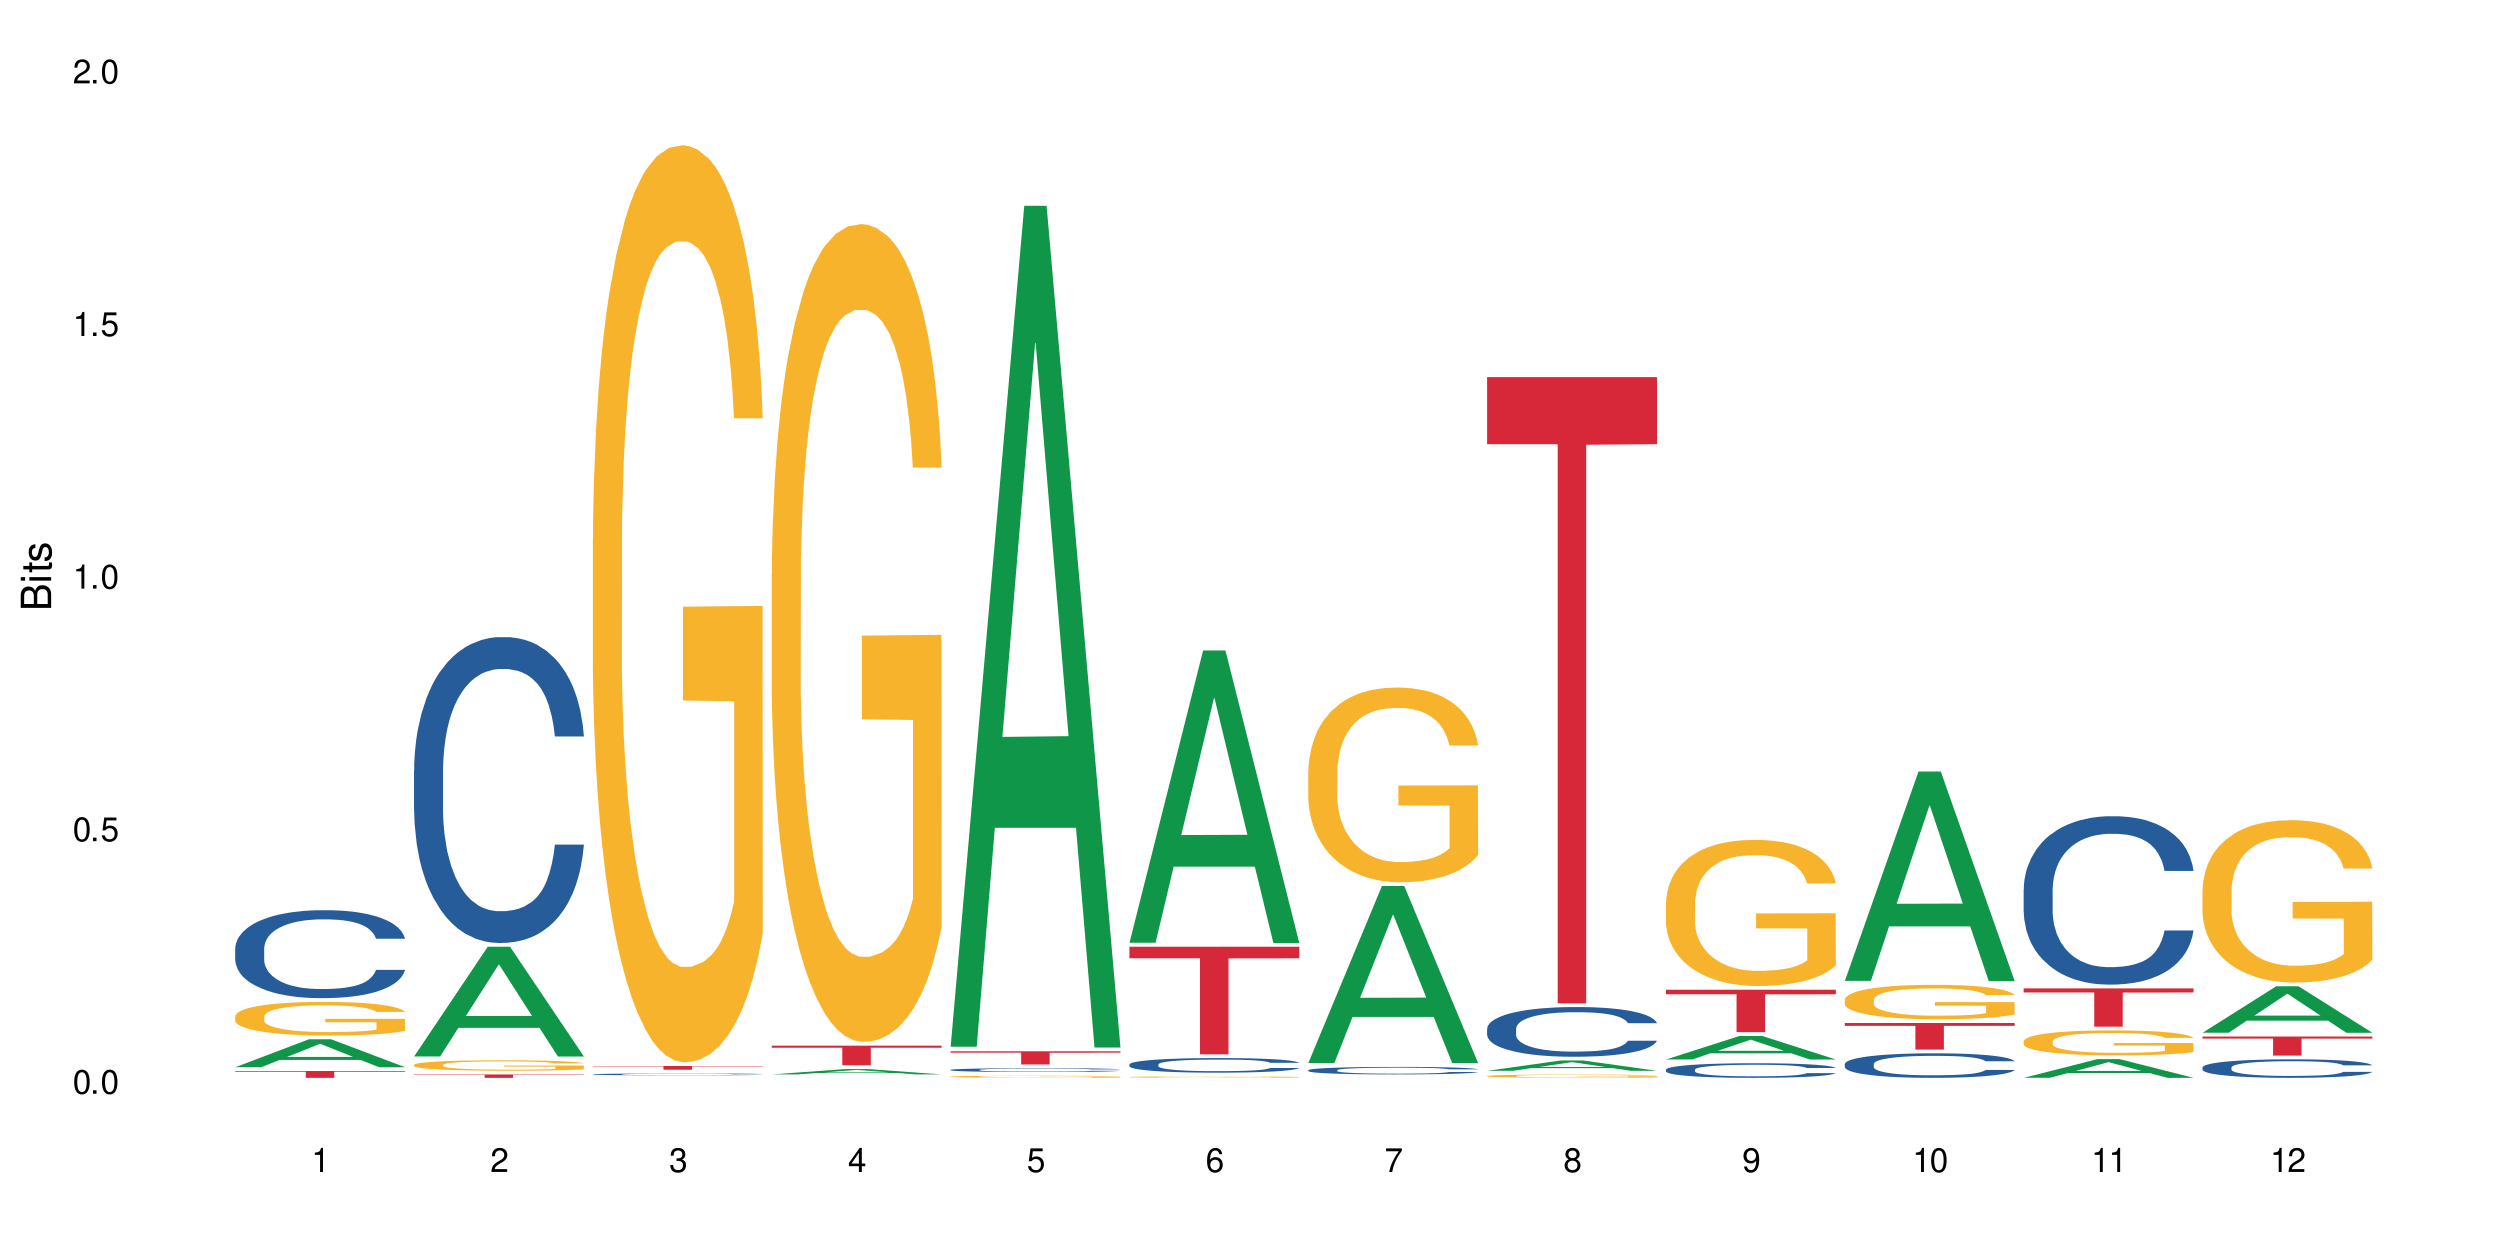 <?xml version="1.0" encoding="UTF-8"?>
<svg xmlns="http://www.w3.org/2000/svg" xmlns:xlink="http://www.w3.org/1999/xlink" width="720" height="360" viewBox="0 0 720 360">
<defs>
<g>
<g id="glyph-0-0">
</g>
<g id="glyph-0-1">
<path d="M 2.641 -6.938 C 2 -6.938 1.422 -6.656 1.078 -6.172 C 0.641 -5.562 0.406 -4.641 0.406 -3.359 C 0.406 -1.016 1.188 0.219 2.641 0.219 C 4.078 0.219 4.859 -1.016 4.859 -3.297 C 4.859 -4.641 4.656 -5.547 4.203 -6.172 C 3.844 -6.656 3.281 -6.938 2.641 -6.938 Z M 2.641 -6.188 C 3.547 -6.188 4 -5.25 4 -3.375 C 4 -1.406 3.562 -0.484 2.625 -0.484 C 1.734 -0.484 1.281 -1.438 1.281 -3.344 C 1.281 -5.25 1.734 -6.188 2.641 -6.188 Z M 2.641 -6.188 "/>
</g>
<g id="glyph-0-2">
<path d="M 1.828 -1 L 0.828 -1 L 0.828 0 L 1.828 0 Z M 1.828 -1 "/>
</g>
<g id="glyph-0-3">
<path d="M 4.562 -6.797 L 1.062 -6.797 L 0.547 -3.094 L 1.328 -3.094 C 1.719 -3.562 2.047 -3.734 2.578 -3.734 C 3.484 -3.734 4.062 -3.109 4.062 -2.094 C 4.062 -1.125 3.484 -0.531 2.578 -0.531 C 1.828 -0.531 1.375 -0.906 1.188 -1.672 L 0.328 -1.672 C 0.453 -1.109 0.547 -0.844 0.75 -0.594 C 1.125 -0.078 1.828 0.219 2.594 0.219 C 3.969 0.219 4.922 -0.781 4.922 -2.219 C 4.922 -3.562 4.031 -4.484 2.719 -4.484 C 2.25 -4.484 1.859 -4.359 1.469 -4.062 L 1.734 -5.969 L 4.562 -5.969 Z M 4.562 -6.797 "/>
</g>
<g id="glyph-0-4">
<path d="M 2.484 -4.938 L 2.484 0 L 3.328 0 L 3.328 -6.938 L 2.766 -6.938 C 2.469 -5.875 2.281 -5.734 0.984 -5.562 L 0.984 -4.938 Z M 2.484 -4.938 "/>
</g>
<g id="glyph-0-5">
<path d="M 4.859 -0.828 L 1.281 -0.828 C 1.359 -1.406 1.672 -1.781 2.5 -2.281 L 3.469 -2.828 C 4.406 -3.344 4.906 -4.062 4.906 -4.906 C 4.906 -5.484 4.672 -6.031 4.266 -6.406 C 3.859 -6.766 3.375 -6.938 2.719 -6.938 C 1.859 -6.938 1.219 -6.625 0.844 -6.031 C 0.609 -5.672 0.5 -5.234 0.484 -4.531 L 1.328 -4.531 C 1.359 -5.016 1.406 -5.281 1.531 -5.516 C 1.75 -5.938 2.188 -6.203 2.703 -6.203 C 3.469 -6.203 4.031 -5.641 4.031 -4.891 C 4.031 -4.344 3.719 -3.859 3.125 -3.516 L 2.234 -3 C 0.812 -2.172 0.406 -1.531 0.328 -0.016 L 4.859 -0.016 Z M 4.859 -0.828 "/>
</g>
<g id="glyph-0-6">
<path d="M 2.125 -3.188 L 2.578 -3.188 C 3.5 -3.188 3.984 -2.766 3.984 -1.922 C 3.984 -1.062 3.469 -0.531 2.594 -0.531 C 1.656 -0.531 1.203 -1 1.156 -2.016 L 0.312 -2.016 C 0.344 -1.453 0.438 -1.094 0.609 -0.781 C 0.953 -0.109 1.625 0.219 2.547 0.219 C 3.953 0.219 4.859 -0.625 4.859 -1.938 C 4.859 -2.828 4.516 -3.297 3.703 -3.594 C 4.344 -3.844 4.656 -4.328 4.656 -5.031 C 4.656 -6.219 3.875 -6.938 2.578 -6.938 C 1.203 -6.938 0.484 -6.172 0.453 -4.703 L 1.297 -4.703 C 1.312 -5.125 1.344 -5.359 1.453 -5.578 C 1.641 -5.969 2.062 -6.203 2.594 -6.203 C 3.344 -6.203 3.797 -5.75 3.797 -5 C 3.797 -4.516 3.609 -4.219 3.25 -4.047 C 3.016 -3.953 2.703 -3.922 2.125 -3.906 Z M 2.125 -3.188 "/>
</g>
<g id="glyph-0-7">
<path d="M 3.141 -1.672 L 3.141 0 L 3.984 0 L 3.984 -1.672 L 4.984 -1.672 L 4.984 -2.438 L 3.984 -2.438 L 3.984 -6.938 L 3.359 -6.938 L 0.266 -2.578 L 0.266 -1.672 Z M 3.141 -2.438 L 1 -2.438 L 3.141 -5.5 Z M 3.141 -2.438 "/>
</g>
<g id="glyph-0-8">
<path d="M 4.781 -5.125 C 4.609 -6.266 3.891 -6.938 2.844 -6.938 C 2.094 -6.938 1.422 -6.578 1.031 -5.953 C 0.594 -5.266 0.406 -4.422 0.406 -3.172 C 0.406 -2 0.578 -1.25 0.984 -0.641 C 1.359 -0.078 1.953 0.219 2.703 0.219 C 3.984 0.219 4.922 -0.75 4.922 -2.094 C 4.922 -3.375 4.062 -4.281 2.844 -4.281 C 2.172 -4.281 1.641 -4.031 1.281 -3.516 C 1.281 -5.234 1.828 -6.188 2.797 -6.188 C 3.391 -6.188 3.797 -5.797 3.938 -5.125 Z M 2.734 -3.531 C 3.547 -3.531 4.062 -2.953 4.062 -2.031 C 4.062 -1.156 3.484 -0.531 2.703 -0.531 C 1.922 -0.531 1.328 -1.188 1.328 -2.078 C 1.328 -2.938 1.906 -3.531 2.734 -3.531 Z M 2.734 -3.531 "/>
</g>
<g id="glyph-0-9">
<path d="M 4.984 -6.797 L 0.438 -6.797 L 0.438 -5.969 L 4.109 -5.969 C 2.5 -3.656 1.828 -2.234 1.328 0 L 2.219 0 C 2.594 -2.172 3.453 -4.047 4.984 -6.094 Z M 4.984 -6.797 "/>
</g>
<g id="glyph-0-10">
<path d="M 3.75 -3.656 C 4.469 -4.094 4.688 -4.438 4.688 -5.078 C 4.688 -6.172 3.844 -6.938 2.641 -6.938 C 1.438 -6.938 0.594 -6.172 0.594 -5.094 C 0.594 -4.438 0.812 -4.094 1.516 -3.656 C 0.734 -3.266 0.359 -2.703 0.359 -1.922 C 0.359 -0.656 1.281 0.219 2.641 0.219 C 3.984 0.219 4.922 -0.656 4.922 -1.922 C 4.922 -2.703 4.531 -3.266 3.75 -3.656 Z M 2.641 -6.188 C 3.359 -6.188 3.812 -5.75 3.812 -5.062 C 3.812 -4.406 3.344 -3.984 2.641 -3.984 C 1.922 -3.984 1.453 -4.406 1.453 -5.078 C 1.453 -5.75 1.922 -6.188 2.641 -6.188 Z M 2.641 -3.266 C 3.484 -3.266 4.062 -2.719 4.062 -1.906 C 4.062 -1.078 3.484 -0.531 2.625 -0.531 C 1.797 -0.531 1.219 -1.094 1.219 -1.906 C 1.219 -2.719 1.781 -3.266 2.641 -3.266 Z M 2.641 -3.266 "/>
</g>
<g id="glyph-0-11">
<path d="M 0.516 -1.578 C 0.672 -0.453 1.406 0.219 2.438 0.219 C 3.188 0.219 3.859 -0.141 4.266 -0.766 C 4.688 -1.453 4.891 -2.297 4.891 -3.547 C 4.891 -4.719 4.703 -5.453 4.312 -6.078 C 3.938 -6.641 3.344 -6.938 2.594 -6.938 C 1.297 -6.938 0.359 -5.969 0.359 -4.625 C 0.359 -3.344 1.234 -2.453 2.453 -2.453 C 3.094 -2.453 3.578 -2.672 4.016 -3.203 C 4 -1.484 3.469 -0.531 2.5 -0.531 C 1.906 -0.531 1.484 -0.906 1.359 -1.578 Z M 2.578 -6.203 C 3.375 -6.203 3.969 -5.531 3.969 -4.641 C 3.969 -3.797 3.391 -3.188 2.547 -3.188 C 1.734 -3.188 1.234 -3.766 1.234 -4.688 C 1.234 -5.562 1.797 -6.203 2.578 -6.203 Z M 2.578 -6.203 "/>
</g>
<g id="glyph-1-0">
</g>
<g id="glyph-1-1">
<path d="M 0 -0.953 L 0 -4.891 C 0 -5.719 -0.234 -6.344 -0.734 -6.797 C -1.188 -7.234 -1.812 -7.469 -2.5 -7.469 C -3.547 -7.469 -4.188 -7 -4.625 -5.875 C -4.984 -6.688 -5.625 -7.094 -6.531 -7.094 C -7.172 -7.094 -7.734 -6.859 -8.141 -6.391 C -8.562 -5.922 -8.75 -5.344 -8.75 -4.5 L -8.75 -0.953 Z M -4.984 -2.062 L -7.766 -2.062 L -7.766 -4.219 C -7.766 -4.844 -7.688 -5.203 -7.453 -5.5 C -7.219 -5.812 -6.859 -5.969 -6.375 -5.969 C -5.891 -5.969 -5.531 -5.812 -5.297 -5.5 C -5.062 -5.203 -4.984 -4.844 -4.984 -4.219 Z M -0.984 -2.062 L -4 -2.062 L -4 -4.781 C -4 -5.766 -3.438 -6.359 -2.484 -6.359 C -1.547 -6.359 -0.984 -5.766 -0.984 -4.781 Z M -0.984 -2.062 "/>
</g>
<g id="glyph-1-2">
<path d="M -6.281 -1.797 L -6.281 -0.797 L 0 -0.797 L 0 -1.797 Z M -8.75 -1.797 L -8.75 -0.797 L -7.484 -0.797 L -7.484 -1.797 Z M -8.75 -1.797 "/>
</g>
<g id="glyph-1-3">
<path d="M -6.281 -3.047 L -6.281 -2.016 L -8.016 -2.016 L -8.016 -1.016 L -6.281 -1.016 L -6.281 -0.172 L -5.469 -0.172 L -5.469 -1.016 L -0.719 -1.016 C -0.078 -1.016 0.281 -1.453 0.281 -2.234 C 0.281 -2.5 0.25 -2.719 0.188 -3.047 L -0.641 -3.047 C -0.609 -2.906 -0.594 -2.766 -0.594 -2.562 C -0.594 -2.141 -0.719 -2.016 -1.156 -2.016 L -5.469 -2.016 L -5.469 -3.047 Z M -6.281 -3.047 "/>
</g>
<g id="glyph-1-4">
<path d="M -4.531 -5.25 C -5.766 -5.25 -6.469 -4.422 -6.469 -2.969 C -6.469 -1.516 -5.719 -0.562 -4.547 -0.562 C -3.562 -0.562 -3.094 -1.062 -2.734 -2.562 L -2.516 -3.484 C -2.344 -4.188 -2.094 -4.469 -1.641 -4.469 C -1.047 -4.469 -0.641 -3.875 -0.641 -3 C -0.641 -2.453 -0.797 -2 -1.062 -1.75 C -1.25 -1.594 -1.422 -1.531 -1.875 -1.469 L -1.875 -0.406 C -0.422 -0.453 0.281 -1.266 0.281 -2.922 C 0.281 -4.5 -0.5 -5.516 -1.719 -5.516 C -2.656 -5.516 -3.172 -4.984 -3.469 -3.734 L -3.703 -2.766 C -3.891 -1.953 -4.156 -1.609 -4.594 -1.609 C -5.188 -1.609 -5.547 -2.125 -5.547 -2.938 C -5.547 -3.75 -5.203 -4.172 -4.531 -4.203 Z M -4.531 -5.25 "/>
</g>
</g>
</defs>
<rect x="-72" y="-36" width="864" height="432" fill="rgb(100%, 100%, 100%)" fill-opacity="1"/>
<path fill-rule="nonzero" fill="rgb(6.275%, 58.824%, 28.235%)" fill-opacity="1" d="M 67.73 307.355 L 67.785 307.348 L 88.957 299.316 L 95.387 299.316 L 116.664 307.363 L 109.188 307.363 L 103.855 305.262 L 80.488 305.262 L 75.258 307.355 L 67.73 307.355 L 82.734 304.395 L 101.711 304.387 L 92.25 300.629 L 92.145 300.621 L 92.039 300.645 L 82.684 304.387 L 82.734 304.395 Z M 67.73 307.355 "/>
<path fill-rule="nonzero" fill="rgb(14.51%, 36.078%, 60%)" fill-opacity="1" d="M 67.73 273.164 L 67.789 273.141 L 67.789 272.586 L 67.969 271.707 L 68.387 270.594 L 68.805 269.832 L 69.879 268.465 L 71.371 267.145 L 72.922 266.129 L 74.055 265.527 L 75.07 265.062 L 77.398 264.207 L 78.891 263.766 L 80.5 263.375 L 82.469 262.98 L 83.902 262.75 L 87.125 262.379 L 89.512 262.215 L 91.363 262.148 L 95.359 262.148 L 97.746 262.238 L 99.477 262.355 L 101.387 262.539 L 102.996 262.75 L 105.801 263.258 L 108.309 263.906 L 109.441 264.277 L 111.234 264.992 L 112.605 265.688 L 113.559 266.289 L 114.633 267.145 L 115.59 268.188 L 116.305 269.367 L 116.664 270.363 L 108.309 270.363 L 107.891 269.438 L 107.414 268.719 L 106.52 267.77 L 105.625 267.102 L 104.371 266.43 L 103.238 265.988 L 101.684 265.551 L 100.312 265.273 L 98.879 265.062 L 97.508 264.926 L 94.883 264.785 L 91.84 264.785 L 90.707 264.832 L 88.379 265.016 L 87.125 265.18 L 85.336 265.504 L 84.082 265.805 L 82.59 266.266 L 81.574 266.66 L 80.32 267.262 L 79.426 267.793 L 78.414 268.559 L 77.816 269.137 L 77.277 269.785 L 76.801 270.547 L 76.441 271.359 L 76.203 272.215 L 76.086 273.047 L 76.086 276.637 L 76.203 277.469 L 76.504 278.441 L 77.277 279.852 L 78.414 281.078 L 79.727 282.051 L 80.977 282.746 L 81.695 283.07 L 82.648 283.441 L 84.141 283.902 L 86.289 284.367 L 87.543 284.551 L 89.453 284.734 L 91.422 284.828 L 94.047 284.828 L 96.375 284.734 L 97.926 284.621 L 99.535 284.434 L 101.746 284.043 L 103.117 283.672 L 104.312 283.23 L 105.207 282.793 L 105.801 282.422 L 106.699 281.703 L 107.414 280.918 L 107.949 280.105 L 108.309 279.32 L 116.664 279.32 L 116.305 280.246 L 115.77 281.148 L 115.23 281.82 L 114.395 282.629 L 113.441 283.348 L 112.066 284.156 L 110.934 284.691 L 109.441 285.27 L 108.07 285.707 L 106.578 286.102 L 104.371 286.562 L 102.938 286.797 L 101.387 287.004 L 99.535 287.188 L 97.211 287.352 L 94.703 287.445 L 92.375 287.465 L 89.871 287.422 L 88.02 287.328 L 85.574 287.121 L 82.531 286.703 L 80.32 286.262 L 78.59 285.824 L 77.102 285.359 L 75.43 284.734 L 73.281 283.719 L 71.969 282.93 L 71.074 282.281 L 70.059 281.379 L 69.344 280.57 L 68.508 279.273 L 67.91 277.629 L 67.73 276.359 Z M 67.73 273.164 "/>
<path fill-rule="nonzero" fill="rgb(96.863%, 70.196%, 16.863%)" fill-opacity="1" d="M 67.73 292.695 L 67.789 292.688 L 67.789 292.512 L 68.031 292.113 L 68.625 291.562 L 69.402 291.113 L 70.238 290.758 L 70.773 290.57 L 71.668 290.305 L 72.445 290.113 L 74.414 289.715 L 76.922 289.344 L 78.293 289.184 L 79.844 289.031 L 82.051 288.863 L 83.066 288.801 L 86.172 288.66 L 89.691 288.57 L 93.57 288.547 L 95.359 288.555 L 97.805 288.59 L 101.148 288.688 L 103.059 288.777 L 104.551 288.863 L 106.102 288.98 L 108.012 289.156 L 109.801 289.367 L 111.234 289.582 L 112.664 289.848 L 113.859 290.129 L 114.871 290.438 L 115.77 290.812 L 116.305 291.121 L 116.664 291.43 L 108.367 291.43 L 107.891 291.121 L 107.355 290.883 L 106.461 290.59 L 105.562 290.379 L 104.668 290.211 L 102.996 289.98 L 101.566 289.836 L 99.777 289.715 L 98.047 289.633 L 96.074 289.582 L 94.883 289.562 L 91.719 289.562 L 88.855 289.625 L 87.184 289.695 L 85.992 289.766 L 84.32 289.898 L 83.305 290.004 L 82.707 290.078 L 80.918 290.352 L 79.727 290.598 L 79.07 290.766 L 78.234 291.031 L 77.637 291.27 L 76.98 291.625 L 76.621 291.891 L 76.145 292.492 L 76.086 294.086 L 76.266 294.422 L 76.621 294.785 L 77.102 295.102 L 77.816 295.441 L 78.531 295.695 L 79.785 296.043 L 80.859 296.273 L 81.695 296.422 L 83.305 296.66 L 83.961 296.742 L 85.512 296.898 L 87.125 297.023 L 89.094 297.129 L 90.586 297.184 L 92.973 297.227 L 96.016 297.227 L 99.598 297.176 L 101.863 297.102 L 103.414 297.031 L 104.43 296.973 L 105.684 296.875 L 106.578 296.785 L 107.414 296.688 L 108.43 296.535 L 108.43 294.422 L 93.688 294.414 L 93.688 293.422 L 116.602 293.414 L 116.664 296.875 L 115.41 297.113 L 113.859 297.344 L 112.367 297.52 L 110.816 297.668 L 108.605 297.84 L 106.816 297.945 L 104.07 298.066 L 101.566 298.148 L 98.941 298.199 L 96.613 298.227 L 93.867 298.234 L 91.422 298.219 L 88.797 298.164 L 86.707 298.094 L 84.797 298.008 L 82.887 297.891 L 80.5 297.707 L 78.949 297.555 L 77.34 297.367 L 75.727 297.148 L 74.297 296.91 L 73.34 296.723 L 72.387 296.512 L 71.371 296.246 L 70.418 295.945 L 69.699 295.668 L 69.043 295.359 L 68.566 295.066 L 68.09 294.668 L 67.852 294.352 L 67.73 294.078 Z M 67.73 292.695 "/>
<path fill-rule="nonzero" fill="rgb(83.922%, 15.686%, 22.353%)" fill-opacity="1" d="M 67.73 308.441 L 116.664 308.441 L 116.664 308.652 L 96.27 308.656 L 96.27 310.418 L 88.066 310.418 L 88.066 308.656 L 87.945 308.652 L 67.73 308.652 Z M 67.73 308.441 "/>
<path fill-rule="nonzero" fill="rgb(6.275%, 58.824%, 28.235%)" fill-opacity="1" d="M 119.238 304.258 L 119.289 304.227 L 140.465 272.668 L 146.895 272.668 L 168.172 304.285 L 160.695 304.285 L 155.363 296.031 L 131.996 296.031 L 126.766 304.258 L 119.238 304.258 L 134.242 292.617 L 153.219 292.59 L 143.758 277.832 L 143.652 277.805 L 143.547 277.891 L 134.191 292.59 L 134.242 292.617 Z M 119.238 304.258 "/>
<path fill-rule="nonzero" fill="rgb(14.51%, 36.078%, 60%)" fill-opacity="1" d="M 119.238 221.836 L 119.297 221.754 L 119.297 219.82 L 119.477 216.762 L 119.895 212.898 L 120.312 210.242 L 121.387 205.492 L 122.879 200.902 L 124.43 197.359 L 125.562 195.266 L 126.578 193.656 L 128.906 190.68 L 130.398 189.148 L 132.008 187.781 L 133.977 186.41 L 135.41 185.605 L 138.633 184.316 L 141.02 183.754 L 142.871 183.512 L 146.867 183.512 L 149.254 183.836 L 150.984 184.238 L 152.895 184.883 L 154.504 185.605 L 157.309 187.379 L 159.816 189.633 L 160.949 190.918 L 162.742 193.414 L 164.113 195.832 L 165.066 197.926 L 166.141 200.902 L 167.098 204.527 L 167.812 208.633 L 168.172 212.094 L 159.816 212.094 L 159.398 208.871 L 158.922 206.379 L 158.027 203.078 L 157.133 200.742 L 155.879 198.406 L 154.746 196.879 L 153.191 195.348 L 151.82 194.383 L 150.387 193.656 L 149.016 193.176 L 146.391 192.691 L 143.348 192.691 L 142.211 192.852 L 139.887 193.496 L 138.633 194.059 L 136.844 195.188 L 135.59 196.234 L 134.098 197.844 L 133.082 199.211 L 131.828 201.305 L 130.934 203.156 L 129.922 205.812 L 129.324 207.828 L 128.785 210.082 L 128.309 212.738 L 127.949 215.555 L 127.711 218.535 L 127.594 221.434 L 127.594 233.91 L 127.711 236.809 L 128.012 240.191 L 128.785 245.102 L 129.922 249.367 L 131.234 252.75 L 132.484 255.164 L 133.203 256.293 L 134.156 257.578 L 135.648 259.191 L 137.797 260.801 L 139.051 261.445 L 140.961 262.09 L 142.93 262.41 L 145.555 262.41 L 147.883 262.09 L 149.434 261.688 L 151.043 261.043 L 153.254 259.672 L 154.625 258.387 L 155.816 256.855 L 156.715 255.324 L 157.309 254.039 L 158.207 251.543 L 158.922 248.805 L 159.457 245.988 L 159.816 243.25 L 168.172 243.25 L 167.812 246.469 L 167.277 249.609 L 166.738 251.945 L 165.902 254.762 L 164.949 257.258 L 163.574 260.074 L 162.441 261.926 L 160.949 263.941 L 159.578 265.469 L 158.086 266.84 L 155.879 268.449 L 154.445 269.254 L 152.895 269.977 L 151.043 270.621 L 148.719 271.188 L 146.211 271.508 L 143.883 271.59 L 141.379 271.426 L 139.527 271.105 L 137.082 270.379 L 134.039 268.93 L 131.828 267.402 L 130.098 265.871 L 128.605 264.262 L 126.938 262.09 L 124.789 258.547 L 123.477 255.809 L 122.582 253.555 L 121.566 250.414 L 120.852 247.598 L 120.016 243.09 L 119.418 237.371 L 119.238 232.945 Z M 119.238 221.836 "/>
<path fill-rule="nonzero" fill="rgb(96.863%, 70.196%, 16.863%)" fill-opacity="1" d="M 119.238 306.652 L 119.297 306.652 L 119.297 306.598 L 119.535 306.473 L 120.133 306.301 L 120.91 306.164 L 121.746 306.051 L 122.281 305.996 L 123.176 305.914 L 123.953 305.852 L 125.922 305.727 L 128.43 305.613 L 129.801 305.562 L 131.352 305.516 L 133.559 305.465 L 134.574 305.445 L 137.676 305.402 L 141.199 305.375 L 145.078 305.367 L 146.867 305.367 L 149.312 305.379 L 152.656 305.41 L 154.566 305.438 L 156.059 305.465 L 157.609 305.5 L 159.52 305.555 L 161.309 305.621 L 162.742 305.688 L 164.172 305.77 L 165.367 305.855 L 166.379 305.953 L 167.277 306.07 L 167.812 306.164 L 168.172 306.262 L 159.875 306.262 L 159.398 306.164 L 158.863 306.09 L 157.965 306 L 157.07 305.934 L 156.176 305.883 L 154.504 305.809 L 153.074 305.766 L 151.281 305.727 L 149.551 305.703 L 147.582 305.688 L 146.391 305.68 L 143.227 305.68 L 140.363 305.699 L 138.691 305.723 L 137.5 305.746 L 135.828 305.785 L 134.812 305.82 L 134.215 305.84 L 132.426 305.926 L 131.234 306.004 L 130.578 306.055 L 129.742 306.137 L 129.145 306.211 L 128.488 306.32 L 128.129 306.402 L 127.652 306.59 L 127.594 307.086 L 127.773 307.191 L 128.129 307.301 L 128.605 307.402 L 129.324 307.504 L 130.039 307.586 L 131.293 307.691 L 132.367 307.766 L 133.203 307.812 L 134.812 307.887 L 135.469 307.91 L 137.02 307.961 L 138.633 307.996 L 140.602 308.031 L 142.094 308.047 L 144.48 308.062 L 147.523 308.062 L 151.105 308.043 L 153.371 308.023 L 154.922 308 L 155.938 307.98 L 157.191 307.949 L 158.086 307.922 L 158.922 307.895 L 159.938 307.848 L 159.938 307.191 L 145.195 307.188 L 145.195 306.879 L 168.109 306.875 L 168.172 307.949 L 166.918 308.023 L 165.367 308.098 L 163.875 308.152 L 162.324 308.199 L 160.113 308.25 L 158.324 308.285 L 155.578 308.32 L 153.074 308.348 L 150.449 308.363 L 148.121 308.371 L 145.375 308.375 L 142.93 308.367 L 140.305 308.352 L 138.215 308.328 L 136.305 308.301 L 134.395 308.266 L 132.008 308.211 L 130.457 308.164 L 128.848 308.105 L 127.234 308.035 L 125.801 307.961 L 124.848 307.902 L 123.895 307.84 L 122.879 307.754 L 121.926 307.664 L 121.207 307.578 L 120.551 307.48 L 120.074 307.391 L 119.598 307.266 L 119.359 307.168 L 119.238 307.082 Z M 119.238 306.652 "/>
<path fill-rule="nonzero" fill="rgb(83.922%, 15.686%, 22.353%)" fill-opacity="1" d="M 119.238 309.453 L 168.172 309.453 L 168.172 309.555 L 147.777 309.559 L 147.777 310.418 L 139.574 310.418 L 139.574 309.559 L 139.453 309.555 L 119.238 309.555 Z M 119.238 309.453 "/>
<path fill-rule="nonzero" fill="rgb(14.51%, 36.078%, 60%)" fill-opacity="1" d="M 170.746 309.398 L 170.805 309.398 L 170.805 309.387 L 170.984 309.367 L 171.402 309.344 L 171.82 309.328 L 172.895 309.297 L 174.387 309.27 L 175.938 309.25 L 177.07 309.234 L 178.086 309.227 L 180.414 309.207 L 181.906 309.199 L 183.516 309.191 L 185.484 309.18 L 186.918 309.176 L 190.141 309.168 L 192.527 309.164 L 200.762 309.164 L 202.492 309.168 L 204.402 309.172 L 206.012 309.176 L 208.816 309.188 L 211.324 309.199 L 212.457 309.207 L 214.25 309.223 L 215.621 309.238 L 216.574 309.25 L 217.648 309.27 L 218.605 309.293 L 219.32 309.316 L 219.68 309.336 L 211.324 309.336 L 210.906 309.316 L 210.43 309.305 L 209.535 309.281 L 208.641 309.27 L 207.387 309.254 L 206.25 309.246 L 204.699 309.234 L 203.328 309.23 L 201.895 309.227 L 200.523 309.223 L 197.898 309.219 L 193.719 309.219 L 191.395 309.227 L 190.141 309.227 L 188.352 309.234 L 187.098 309.242 L 185.605 309.25 L 184.59 309.258 L 183.336 309.273 L 182.441 309.285 L 181.426 309.301 L 180.832 309.312 L 180.293 309.324 L 179.816 309.34 L 179.457 309.359 L 179.219 309.379 L 179.102 309.395 L 179.102 309.469 L 179.219 309.488 L 179.52 309.508 L 180.293 309.539 L 181.426 309.566 L 182.742 309.586 L 183.992 309.602 L 184.711 309.605 L 185.664 309.613 L 187.156 309.625 L 189.305 309.633 L 190.559 309.637 L 192.469 309.641 L 194.438 309.645 L 197.062 309.645 L 199.391 309.641 L 200.941 309.641 L 202.551 309.637 L 204.762 309.629 L 206.133 309.621 L 207.324 309.609 L 208.223 309.602 L 208.816 309.594 L 209.711 309.578 L 210.43 309.562 L 210.965 309.543 L 211.324 309.527 L 219.68 309.527 L 219.32 309.547 L 218.785 309.566 L 218.246 309.582 L 217.41 309.598 L 216.457 309.613 L 215.082 309.629 L 213.949 309.641 L 212.457 309.652 L 211.086 309.664 L 209.594 309.672 L 207.387 309.68 L 205.953 309.688 L 204.402 309.691 L 202.551 309.695 L 200.227 309.699 L 192.887 309.699 L 191.035 309.695 L 188.59 309.691 L 185.547 309.684 L 183.336 309.676 L 181.605 309.664 L 180.113 309.656 L 178.445 309.641 L 176.297 309.621 L 174.984 309.605 L 174.086 309.59 L 173.074 309.57 L 172.355 309.555 L 171.523 309.527 L 170.926 309.492 L 170.746 309.465 Z M 170.746 309.398 "/>
<path fill-rule="nonzero" fill="rgb(96.863%, 70.196%, 16.863%)" fill-opacity="1" d="M 170.746 154.945 L 170.805 154.703 L 170.805 149.883 L 171.043 139.027 L 171.641 124.074 L 172.418 111.773 L 173.254 102.125 L 173.789 97.059 L 174.684 89.824 L 175.461 84.52 L 177.43 73.664 L 179.938 63.535 L 181.309 59.191 L 182.859 55.094 L 185.066 50.512 L 186.082 48.82 L 189.184 44.961 L 192.707 42.551 L 196.586 41.828 L 198.375 42.066 L 200.82 43.031 L 204.164 45.688 L 206.074 48.098 L 207.566 50.512 L 209.117 53.645 L 211.027 58.469 L 212.816 64.258 L 214.25 70.047 L 215.68 77.281 L 216.875 85 L 217.887 93.441 L 218.785 103.57 L 219.32 112.016 L 219.68 120.457 L 211.383 120.457 L 210.906 112.016 L 210.371 105.5 L 209.473 97.543 L 208.578 91.754 L 207.684 87.172 L 206.012 80.898 L 204.582 77.039 L 202.789 73.664 L 201.059 71.492 L 199.09 70.047 L 197.898 69.562 L 194.734 69.562 L 191.871 71.254 L 190.199 73.184 L 189.008 75.113 L 187.336 78.73 L 186.32 81.625 L 185.723 83.555 L 183.934 91.031 L 182.742 97.785 L 182.086 102.367 L 181.25 109.602 L 180.652 116.113 L 179.996 125.762 L 179.637 132.996 L 179.16 149.398 L 179.102 192.812 L 179.281 201.977 L 179.637 211.867 L 180.113 220.551 L 180.832 229.715 L 181.547 236.711 L 182.801 246.117 L 183.875 252.387 L 184.711 256.488 L 186.32 263 L 186.977 265.172 L 188.527 269.512 L 190.141 272.891 L 192.109 275.781 L 193.602 277.23 L 195.988 278.438 L 199.031 278.438 L 202.613 276.988 L 204.879 275.059 L 206.43 273.129 L 207.445 271.441 L 208.699 268.789 L 209.594 266.375 L 210.43 263.723 L 211.445 259.625 L 211.445 201.977 L 196.703 201.738 L 196.703 174.723 L 219.617 174.484 L 219.68 268.789 L 218.426 275.301 L 216.875 281.57 L 215.383 286.395 L 213.832 290.496 L 211.621 295.078 L 209.832 297.973 L 207.086 301.348 L 204.582 303.52 L 201.957 304.969 L 199.629 305.691 L 196.883 305.934 L 194.438 305.449 L 191.812 304.004 L 189.723 302.074 L 187.812 299.66 L 185.902 296.527 L 183.516 291.461 L 181.965 287.359 L 180.355 282.297 L 178.742 276.266 L 177.309 269.754 L 176.355 264.688 L 175.402 258.898 L 174.387 251.664 L 173.43 243.465 L 172.715 235.988 L 172.059 227.543 L 171.582 219.586 L 171.105 208.73 L 170.867 200.051 L 170.746 192.57 Z M 170.746 154.945 "/>
<path fill-rule="nonzero" fill="rgb(83.922%, 15.686%, 22.353%)" fill-opacity="1" d="M 170.746 307.012 L 219.68 307.012 L 219.68 307.125 L 199.285 307.125 L 199.285 308.086 L 191.078 308.086 L 191.078 307.129 L 190.961 307.125 L 170.746 307.125 Z M 170.746 307.012 "/>
<path fill-rule="nonzero" fill="rgb(6.275%, 58.824%, 28.235%)" fill-opacity="1" d="M 222.254 309.43 L 222.305 309.43 L 243.48 307.883 L 249.91 307.883 L 271.188 309.434 L 263.711 309.434 L 258.379 309.027 L 235.008 309.027 L 229.781 309.43 L 222.254 309.43 L 237.258 308.859 L 256.234 308.859 L 246.773 308.133 L 246.668 308.133 L 246.562 308.137 L 237.207 308.859 L 237.258 308.859 Z M 222.254 309.43 "/>
<path fill-rule="nonzero" fill="rgb(96.863%, 70.196%, 16.863%)" fill-opacity="1" d="M 222.254 165.418 L 222.312 165.199 L 222.312 160.898 L 222.551 151.219 L 223.148 137.883 L 223.926 126.914 L 224.762 118.309 L 225.297 113.793 L 226.191 107.34 L 226.969 102.609 L 228.938 92.93 L 231.445 83.895 L 232.816 80.023 L 234.367 76.367 L 236.574 72.281 L 237.59 70.773 L 240.691 67.332 L 244.215 65.18 L 248.094 64.535 L 249.883 64.75 L 252.328 65.613 L 255.672 67.977 L 257.582 70.129 L 259.07 72.281 L 260.625 75.074 L 262.535 79.379 L 264.324 84.539 L 265.754 89.703 L 267.188 96.156 L 268.383 103.039 L 269.395 110.566 L 270.289 119.602 L 270.828 127.129 L 271.188 134.656 L 262.891 134.656 L 262.414 127.129 L 261.875 121.32 L 260.98 114.223 L 260.086 109.062 L 259.191 104.973 L 257.52 99.383 L 256.09 95.941 L 254.297 92.93 L 252.566 90.992 L 250.598 89.703 L 249.406 89.273 L 246.242 89.273 L 243.379 90.777 L 241.707 92.5 L 240.516 94.219 L 238.844 97.445 L 237.828 100.027 L 237.23 101.746 L 235.441 108.414 L 234.25 114.438 L 233.59 118.523 L 232.758 124.977 L 232.16 130.785 L 231.504 139.391 L 231.145 145.844 L 230.668 160.469 L 230.609 199.188 L 230.785 207.359 L 231.145 216.18 L 231.621 223.922 L 232.34 232.098 L 233.055 238.332 L 234.309 246.723 L 235.383 252.316 L 236.219 255.973 L 237.828 261.777 L 238.484 263.715 L 240.035 267.586 L 241.648 270.598 L 243.617 273.18 L 245.109 274.469 L 247.496 275.547 L 250.539 275.547 L 254.121 274.254 L 256.387 272.535 L 257.938 270.812 L 258.953 269.309 L 260.207 266.941 L 261.102 264.789 L 261.938 262.426 L 262.949 258.77 L 262.949 207.359 L 248.211 207.145 L 248.211 183.055 L 271.125 182.84 L 271.188 266.941 L 269.934 272.75 L 268.383 278.34 L 266.891 282.645 L 265.34 286.301 L 263.129 290.387 L 261.34 292.969 L 258.594 295.98 L 256.09 297.914 L 253.465 299.207 L 251.137 299.852 L 248.391 300.066 L 245.945 299.637 L 243.32 298.344 L 241.23 296.625 L 239.32 294.473 L 237.41 291.676 L 235.023 287.16 L 233.473 283.504 L 231.859 278.988 L 230.25 273.609 L 228.816 267.801 L 227.863 263.285 L 226.91 258.121 L 225.895 251.668 L 224.938 244.355 L 224.223 237.688 L 223.566 230.16 L 223.09 223.062 L 222.613 213.383 L 222.375 205.641 L 222.254 198.973 Z M 222.254 165.418 "/>
<path fill-rule="nonzero" fill="rgb(83.922%, 15.686%, 22.353%)" fill-opacity="1" d="M 222.254 301.145 L 271.188 301.145 L 271.188 301.75 L 250.793 301.754 L 250.793 306.805 L 242.586 306.805 L 242.586 301.762 L 242.469 301.75 L 222.254 301.75 Z M 222.254 301.145 "/>
<path fill-rule="nonzero" fill="rgb(6.275%, 58.824%, 28.235%)" fill-opacity="1" d="M 273.762 301.465 L 273.812 301.234 L 294.984 59.273 L 301.418 59.273 L 322.695 301.691 L 315.219 301.691 L 309.887 238.414 L 286.516 238.414 L 281.289 301.465 L 273.762 301.465 L 288.766 212.234 L 307.742 212.008 L 298.281 98.879 L 298.176 98.652 L 298.07 99.336 L 288.711 212.008 L 288.766 212.234 Z M 273.762 301.465 "/>
<path fill-rule="nonzero" fill="rgb(14.51%, 36.078%, 60%)" fill-opacity="1" d="M 273.762 308.117 L 273.82 308.117 L 273.82 308.09 L 274 308.055 L 274.418 308.004 L 274.836 307.973 L 275.91 307.91 L 277.402 307.855 L 278.953 307.809 L 280.086 307.785 L 281.102 307.762 L 283.43 307.727 L 284.922 307.707 L 286.531 307.691 L 288.5 307.672 L 289.934 307.664 L 293.156 307.648 L 295.543 307.641 L 297.391 307.637 L 301.391 307.637 L 303.777 307.641 L 305.508 307.645 L 307.418 307.652 L 309.027 307.664 L 311.832 307.684 L 314.34 307.715 L 315.473 307.73 L 317.262 307.762 L 318.637 307.789 L 319.59 307.816 L 320.664 307.855 L 321.621 307.898 L 322.336 307.949 L 322.695 307.996 L 314.34 307.996 L 313.922 307.953 L 313.445 307.922 L 312.551 307.883 L 311.652 307.852 L 310.402 307.824 L 309.266 307.805 L 307.715 307.785 L 306.344 307.773 L 304.91 307.762 L 303.539 307.758 L 300.914 307.75 L 297.871 307.75 L 296.734 307.754 L 294.41 307.762 L 293.156 307.77 L 291.363 307.781 L 290.113 307.797 L 288.621 307.816 L 287.605 307.832 L 286.352 307.859 L 285.457 307.883 L 284.441 307.914 L 283.848 307.941 L 283.309 307.969 L 282.832 308.004 L 282.473 308.039 L 282.234 308.074 L 282.117 308.113 L 282.117 308.27 L 282.234 308.305 L 282.535 308.348 L 283.309 308.406 L 284.441 308.461 L 285.754 308.504 L 287.008 308.535 L 287.727 308.547 L 288.68 308.562 L 290.172 308.586 L 292.32 308.605 L 293.574 308.613 L 295.484 308.621 L 297.453 308.625 L 300.078 308.625 L 302.406 308.621 L 303.957 308.617 L 305.566 308.609 L 307.773 308.59 L 309.148 308.574 L 310.34 308.555 L 311.234 308.535 L 311.832 308.52 L 312.727 308.488 L 313.445 308.453 L 313.98 308.418 L 314.34 308.383 L 322.695 308.383 L 322.336 308.426 L 321.797 308.465 L 321.262 308.492 L 320.426 308.527 L 319.473 308.559 L 318.098 308.594 L 316.965 308.617 L 315.473 308.645 L 314.102 308.664 L 312.609 308.68 L 310.402 308.699 L 308.969 308.711 L 307.418 308.719 L 305.566 308.727 L 303.238 308.734 L 300.734 308.738 L 295.898 308.738 L 294.051 308.734 L 291.605 308.723 L 288.559 308.707 L 286.352 308.688 L 284.621 308.668 L 283.129 308.648 L 281.461 308.621 L 279.312 308.578 L 278 308.543 L 277.102 308.516 L 276.09 308.473 L 275.371 308.438 L 274.535 308.383 L 273.941 308.312 L 273.762 308.254 Z M 273.762 308.117 "/>
<path fill-rule="nonzero" fill="rgb(96.863%, 70.196%, 16.863%)" fill-opacity="1" d="M 273.762 310.074 L 273.82 310.074 L 273.82 310.062 L 274.059 310.039 L 274.656 310.004 L 275.434 309.977 L 276.27 309.953 L 276.805 309.945 L 277.699 309.926 L 278.477 309.914 L 280.445 309.891 L 282.949 309.867 L 284.324 309.859 L 285.875 309.848 L 288.082 309.84 L 289.098 309.836 L 292.199 309.824 L 295.723 309.82 L 299.602 309.816 L 301.391 309.82 L 303.836 309.82 L 307.18 309.828 L 309.09 309.832 L 310.578 309.84 L 312.133 309.844 L 314.039 309.855 L 315.832 309.867 L 317.262 309.883 L 318.695 309.898 L 319.891 309.918 L 320.902 309.934 L 321.797 309.957 L 322.336 309.977 L 322.695 309.996 L 314.398 309.996 L 313.922 309.977 L 313.383 309.961 L 311.594 309.93 L 310.699 309.922 L 309.027 309.906 L 307.598 309.898 L 305.805 309.891 L 304.074 309.887 L 302.105 309.883 L 297.75 309.883 L 294.887 309.887 L 293.215 309.891 L 292.02 309.895 L 290.352 309.902 L 289.336 309.91 L 288.738 309.914 L 286.949 309.93 L 285.754 309.945 L 285.098 309.957 L 284.266 309.973 L 283.668 309.988 L 283.012 310.008 L 282.652 310.023 L 282.176 310.062 L 282.117 310.16 L 282.293 310.184 L 282.652 310.203 L 283.129 310.223 L 283.848 310.246 L 284.562 310.262 L 285.816 310.281 L 286.891 310.297 L 287.727 310.305 L 289.336 310.32 L 289.992 310.324 L 291.543 310.336 L 293.156 310.344 L 295.125 310.348 L 296.617 310.352 L 299.004 310.355 L 302.047 310.355 L 305.625 310.352 L 307.895 310.348 L 309.445 310.344 L 310.461 310.34 L 311.715 310.332 L 312.609 310.328 L 313.445 310.32 L 314.457 310.312 L 314.457 310.184 L 299.719 310.18 L 299.719 310.121 L 322.633 310.121 L 322.695 310.332 L 321.441 310.348 L 319.891 310.363 L 318.398 310.375 L 316.844 310.383 L 314.637 310.395 L 312.848 310.398 L 310.102 310.406 L 307.598 310.414 L 304.969 310.414 L 302.645 310.418 L 297.453 310.418 L 294.824 310.414 L 292.738 310.41 L 288.918 310.395 L 286.531 310.387 L 284.98 310.375 L 283.367 310.363 L 281.758 310.352 L 280.324 310.336 L 279.371 310.324 L 278.414 310.312 L 277.402 310.293 L 276.445 310.277 L 275.73 310.258 L 275.074 310.238 L 274.598 310.223 L 274.121 310.195 L 273.879 310.176 L 273.762 310.16 Z M 273.762 310.074 "/>
<path fill-rule="nonzero" fill="rgb(83.922%, 15.686%, 22.353%)" fill-opacity="1" d="M 273.762 302.77 L 322.695 302.77 L 322.695 303.176 L 302.301 303.18 L 302.301 306.559 L 294.094 306.559 L 294.094 303.184 L 293.977 303.176 L 273.762 303.176 Z M 273.762 302.77 "/>
<path fill-rule="nonzero" fill="rgb(6.275%, 58.824%, 28.235%)" fill-opacity="1" d="M 325.27 271.512 L 325.32 271.43 L 346.492 187.328 L 352.926 187.328 L 374.199 271.59 L 366.727 271.59 L 361.395 249.594 L 338.023 249.594 L 332.797 271.512 L 325.27 271.512 L 340.273 240.496 L 359.25 240.418 L 349.789 201.098 L 349.684 201.016 L 349.578 201.254 L 340.219 240.418 L 340.273 240.496 Z M 325.27 271.512 "/>
<path fill-rule="nonzero" fill="rgb(14.51%, 36.078%, 60%)" fill-opacity="1" d="M 325.27 306.555 L 325.328 306.551 L 325.328 306.457 L 325.508 306.312 L 325.926 306.125 L 326.344 306 L 327.418 305.773 L 328.91 305.555 L 330.461 305.383 L 331.594 305.285 L 332.609 305.207 L 334.938 305.066 L 336.43 304.992 L 338.039 304.926 L 340.008 304.859 L 341.441 304.82 L 344.664 304.762 L 347.051 304.734 L 348.898 304.723 L 352.898 304.723 L 355.285 304.738 L 357.016 304.758 L 358.926 304.789 L 360.535 304.82 L 363.34 304.906 L 365.848 305.016 L 366.98 305.074 L 368.77 305.195 L 370.145 305.312 L 371.098 305.41 L 372.172 305.555 L 373.129 305.727 L 373.844 305.922 L 374.199 306.086 L 365.848 306.086 L 365.43 305.934 L 364.953 305.816 L 364.055 305.656 L 363.16 305.547 L 361.91 305.434 L 360.773 305.359 L 359.223 305.289 L 357.852 305.242 L 356.418 305.207 L 355.047 305.184 L 352.422 305.16 L 349.379 305.16 L 348.242 305.168 L 345.914 305.199 L 344.664 305.227 L 342.871 305.281 L 341.621 305.328 L 340.129 305.406 L 339.113 305.473 L 337.859 305.57 L 336.965 305.66 L 335.949 305.789 L 335.355 305.883 L 334.816 305.992 L 334.34 306.117 L 333.98 306.254 L 333.742 306.395 L 333.625 306.535 L 333.625 307.129 L 333.742 307.27 L 334.039 307.43 L 334.816 307.664 L 335.949 307.867 L 337.262 308.031 L 338.516 308.145 L 339.234 308.199 L 340.188 308.262 L 341.68 308.34 L 343.828 308.414 L 345.082 308.445 L 346.988 308.477 L 348.961 308.492 L 351.586 308.492 L 353.914 308.477 L 355.465 308.457 L 357.074 308.426 L 359.281 308.359 L 360.656 308.301 L 361.848 308.227 L 362.742 308.152 L 363.34 308.094 L 364.234 307.973 L 364.953 307.844 L 365.488 307.707 L 365.848 307.578 L 374.199 307.578 L 373.844 307.73 L 373.305 307.879 L 372.77 307.992 L 371.934 308.125 L 370.98 308.246 L 369.605 308.379 L 368.473 308.469 L 366.98 308.566 L 365.609 308.637 L 364.117 308.703 L 361.91 308.781 L 360.477 308.82 L 358.926 308.855 L 357.074 308.883 L 354.746 308.91 L 352.242 308.926 L 349.914 308.93 L 347.406 308.922 L 345.559 308.906 L 343.109 308.871 L 340.066 308.805 L 337.859 308.73 L 336.129 308.656 L 334.637 308.582 L 332.965 308.477 L 330.82 308.309 L 329.504 308.176 L 328.609 308.07 L 327.598 307.918 L 326.879 307.785 L 326.043 307.57 L 325.449 307.297 L 325.27 307.086 Z M 325.27 306.555 "/>
<path fill-rule="nonzero" fill="rgb(96.863%, 70.196%, 16.863%)" fill-opacity="1" d="M 325.27 310.184 L 325.328 310.184 L 325.328 310.176 L 325.566 310.16 L 326.164 310.137 L 326.941 310.117 L 327.773 310.102 L 328.312 310.094 L 329.207 310.082 L 329.984 310.074 L 331.953 310.059 L 334.457 310.043 L 335.832 310.035 L 337.383 310.031 L 339.59 310.023 L 340.605 310.02 L 343.707 310.016 L 347.23 310.012 L 351.109 310.008 L 352.898 310.008 L 355.344 310.012 L 358.688 310.016 L 360.594 310.02 L 362.086 310.023 L 363.641 310.027 L 365.547 310.035 L 367.34 310.043 L 368.77 310.055 L 370.203 310.062 L 371.395 310.074 L 372.41 310.09 L 373.305 310.105 L 373.844 310.117 L 374.199 310.133 L 365.906 310.133 L 365.43 310.117 L 364.891 310.109 L 363.996 310.094 L 362.207 310.078 L 360.535 310.07 L 359.105 310.062 L 357.312 310.059 L 355.582 310.055 L 353.613 310.055 L 352.422 310.051 L 349.258 310.051 L 346.395 310.055 L 344.723 310.059 L 343.527 310.062 L 341.859 310.066 L 340.844 310.07 L 340.246 310.074 L 338.457 310.086 L 337.262 310.098 L 336.605 310.102 L 335.77 310.113 L 335.176 310.125 L 334.52 310.141 L 334.16 310.148 L 333.684 310.176 L 333.625 310.242 L 333.801 310.258 L 334.16 310.273 L 334.637 310.285 L 335.355 310.301 L 336.07 310.312 L 337.324 310.324 L 338.398 310.336 L 339.234 310.34 L 340.844 310.352 L 341.5 310.355 L 343.051 310.363 L 344.664 310.367 L 346.633 310.371 L 348.125 310.375 L 353.555 310.375 L 357.133 310.371 L 359.402 310.371 L 360.953 310.367 L 361.969 310.363 L 363.223 310.359 L 364.117 310.355 L 364.953 310.352 L 365.965 310.348 L 365.965 310.258 L 351.227 310.258 L 351.227 310.215 L 374.141 310.215 L 374.199 310.359 L 372.949 310.371 L 371.395 310.379 L 369.906 310.387 L 368.352 310.395 L 366.145 310.402 L 364.355 310.406 L 361.609 310.41 L 359.105 310.414 L 356.477 310.418 L 348.961 310.418 L 346.332 310.414 L 344.246 310.41 L 340.426 310.402 L 338.039 310.395 L 336.488 310.391 L 334.875 310.383 L 333.266 310.371 L 331.832 310.363 L 330.879 310.355 L 329.922 310.344 L 328.91 310.332 L 327.953 310.32 L 327.238 310.309 L 326.582 310.297 L 326.105 310.285 L 325.625 310.266 L 325.387 310.254 L 325.27 310.242 Z M 325.27 310.184 "/>
<path fill-rule="nonzero" fill="rgb(83.922%, 15.686%, 22.353%)" fill-opacity="1" d="M 325.27 272.668 L 374.199 272.668 L 374.199 275.984 L 353.809 276.012 L 353.809 303.645 L 345.602 303.645 L 345.602 276.043 L 345.484 275.984 L 325.27 275.984 Z M 325.27 272.668 "/>
<path fill-rule="nonzero" fill="rgb(6.275%, 58.824%, 28.235%)" fill-opacity="1" d="M 376.777 306.141 L 376.828 306.094 L 398 255.168 L 404.43 255.168 L 425.707 306.188 L 418.234 306.188 L 412.902 292.871 L 389.531 292.871 L 384.305 306.141 L 376.777 306.141 L 391.781 287.363 L 410.758 287.312 L 401.293 263.504 L 401.191 263.457 L 401.086 263.602 L 391.727 287.312 L 391.781 287.363 Z M 376.777 306.141 "/>
<path fill-rule="nonzero" fill="rgb(14.51%, 36.078%, 60%)" fill-opacity="1" d="M 376.777 308.211 L 376.836 308.211 L 376.836 308.16 L 377.016 308.086 L 377.434 307.992 L 377.852 307.926 L 378.926 307.809 L 380.418 307.695 L 381.969 307.609 L 383.102 307.559 L 384.117 307.52 L 386.445 307.445 L 387.934 307.406 L 389.547 307.375 L 391.516 307.34 L 392.949 307.32 L 396.172 307.289 L 398.559 307.273 L 400.406 307.27 L 404.406 307.27 L 406.793 307.277 L 408.523 307.285 L 410.434 307.301 L 412.043 307.32 L 414.848 307.363 L 417.355 307.418 L 418.488 307.449 L 420.277 307.512 L 421.652 307.57 L 422.605 307.621 L 423.68 307.695 L 424.633 307.785 L 425.352 307.887 L 425.707 307.973 L 417.355 307.973 L 416.938 307.891 L 416.461 307.832 L 415.562 307.75 L 414.668 307.691 L 413.414 307.633 L 412.281 307.598 L 410.73 307.559 L 409.359 307.535 L 407.926 307.52 L 406.555 307.504 L 403.93 307.492 L 400.883 307.492 L 399.75 307.496 L 397.422 307.516 L 396.172 307.527 L 394.379 307.555 L 393.129 307.582 L 391.637 307.621 L 390.621 307.656 L 389.367 307.707 L 388.473 307.75 L 387.457 307.816 L 386.859 307.867 L 386.324 307.922 L 385.848 307.988 L 385.488 308.059 L 385.25 308.129 L 385.129 308.203 L 385.129 308.508 L 385.25 308.578 L 385.547 308.664 L 386.324 308.785 L 387.457 308.891 L 388.77 308.973 L 390.023 309.031 L 390.738 309.059 L 391.695 309.09 L 393.188 309.133 L 395.336 309.172 L 396.59 309.188 L 398.496 309.203 L 400.469 309.211 L 403.094 309.211 L 405.418 309.203 L 406.973 309.191 L 408.582 309.176 L 410.789 309.145 L 412.164 309.109 L 413.355 309.074 L 414.25 309.035 L 414.848 309.004 L 415.742 308.941 L 416.461 308.875 L 416.996 308.805 L 417.355 308.738 L 425.707 308.738 L 425.352 308.816 L 424.812 308.895 L 424.277 308.953 L 423.441 309.023 L 422.484 309.082 L 421.113 309.152 L 419.98 309.199 L 418.488 309.246 L 417.117 309.285 L 415.625 309.32 L 413.414 309.359 L 411.984 309.379 L 410.434 309.395 L 408.582 309.414 L 406.254 309.426 L 403.75 309.434 L 401.422 309.438 L 398.914 309.434 L 397.066 309.426 L 394.617 309.406 L 391.574 309.371 L 389.367 309.332 L 387.637 309.297 L 386.145 309.254 L 384.473 309.203 L 382.324 309.113 L 381.012 309.047 L 380.117 308.992 L 379.105 308.914 L 378.387 308.844 L 377.551 308.734 L 376.957 308.594 L 376.777 308.484 Z M 376.777 308.211 "/>
<path fill-rule="nonzero" fill="rgb(96.863%, 70.196%, 16.863%)" fill-opacity="1" d="M 376.777 222.031 L 376.836 221.98 L 376.836 220.957 L 377.074 218.652 L 377.672 215.477 L 378.449 212.863 L 379.281 210.816 L 379.82 209.738 L 380.715 208.203 L 381.492 207.078 L 383.461 204.773 L 385.965 202.621 L 387.34 201.699 L 388.891 200.828 L 391.098 199.855 L 392.113 199.496 L 395.215 198.676 L 398.734 198.164 L 402.613 198.012 L 404.406 198.062 L 406.852 198.27 L 410.195 198.832 L 412.102 199.344 L 413.594 199.855 L 415.148 200.52 L 417.055 201.547 L 418.848 202.773 L 420.277 204.004 L 421.711 205.539 L 422.902 207.18 L 423.918 208.973 L 424.812 211.121 L 425.352 212.914 L 425.707 214.707 L 417.414 214.707 L 416.938 212.914 L 416.398 211.531 L 415.504 209.844 L 414.609 208.613 L 413.715 207.641 L 412.043 206.309 L 410.609 205.488 L 408.82 204.773 L 407.09 204.312 L 405.121 204.004 L 403.93 203.902 L 400.766 203.902 L 397.902 204.262 L 396.23 204.668 L 395.035 205.078 L 393.367 205.848 L 392.352 206.461 L 391.754 206.871 L 389.965 208.461 L 388.77 209.895 L 388.113 210.867 L 387.277 212.402 L 386.684 213.785 L 386.027 215.836 L 385.668 217.371 L 385.191 220.852 L 385.129 230.07 L 385.309 232.02 L 385.668 234.117 L 386.145 235.961 L 386.859 237.906 L 387.578 239.391 L 388.832 241.391 L 389.906 242.723 L 390.738 243.594 L 392.352 244.977 L 393.008 245.438 L 394.559 246.355 L 396.172 247.074 L 398.141 247.688 L 399.633 247.996 L 402.02 248.254 L 405.062 248.254 L 408.641 247.945 L 410.91 247.535 L 412.461 247.125 L 413.477 246.766 L 414.73 246.203 L 415.625 245.691 L 416.461 245.129 L 417.473 244.258 L 417.473 232.02 L 402.734 231.965 L 402.734 226.23 L 425.648 226.18 L 425.707 246.203 L 424.457 247.586 L 422.902 248.918 L 421.414 249.941 L 419.859 250.812 L 417.652 251.785 L 415.863 252.402 L 413.117 253.117 L 410.609 253.578 L 407.984 253.887 L 405.66 254.039 L 402.914 254.09 L 400.469 253.988 L 397.84 253.68 L 395.754 253.27 L 393.844 252.758 L 391.934 252.094 L 389.547 251.02 L 387.996 250.148 L 386.383 249.07 L 384.773 247.793 L 383.34 246.41 L 382.387 245.332 L 381.43 244.105 L 380.418 242.566 L 379.461 240.828 L 378.746 239.238 L 378.09 237.445 L 377.613 235.758 L 377.133 233.453 L 376.895 231.609 L 376.777 230.02 Z M 376.777 222.031 "/>
<path fill-rule="nonzero" fill="rgb(6.275%, 58.824%, 28.235%)" fill-opacity="1" d="M 428.285 308.391 L 428.336 308.387 L 449.508 305.422 L 455.938 305.422 L 477.215 308.395 L 469.742 308.395 L 464.406 307.617 L 441.039 307.617 L 435.812 308.391 L 428.285 308.391 L 443.289 307.297 L 462.266 307.293 L 452.801 305.906 L 452.699 305.906 L 452.594 305.914 L 443.234 307.293 L 443.289 307.297 Z M 428.285 308.391 "/>
<path fill-rule="nonzero" fill="rgb(14.51%, 36.078%, 60%)" fill-opacity="1" d="M 428.285 296.262 L 428.344 296.246 L 428.344 295.934 L 428.523 295.438 L 428.941 294.809 L 429.359 294.375 L 430.434 293.605 L 431.926 292.859 L 433.477 292.285 L 434.609 291.945 L 435.625 291.684 L 437.949 291.199 L 439.441 290.949 L 441.055 290.727 L 443.023 290.504 L 444.457 290.375 L 447.68 290.164 L 450.066 290.074 L 451.914 290.035 L 455.914 290.035 L 458.301 290.086 L 460.031 290.152 L 461.941 290.258 L 463.551 290.375 L 466.355 290.66 L 468.863 291.027 L 469.996 291.238 L 471.785 291.645 L 473.16 292.035 L 474.113 292.375 L 475.188 292.859 L 476.141 293.449 L 476.859 294.113 L 477.215 294.676 L 468.863 294.676 L 468.445 294.152 L 467.969 293.75 L 467.07 293.211 L 466.176 292.832 L 464.922 292.453 L 463.789 292.207 L 462.238 291.957 L 460.867 291.801 L 459.434 291.684 L 458.062 291.605 L 455.434 291.523 L 452.391 291.523 L 451.258 291.551 L 448.93 291.656 L 447.68 291.746 L 445.887 291.93 L 444.633 292.102 L 443.145 292.363 L 442.129 292.586 L 440.875 292.926 L 439.98 293.227 L 438.965 293.656 L 438.367 293.984 L 437.832 294.352 L 437.355 294.781 L 436.996 295.238 L 436.758 295.723 L 436.637 296.195 L 436.637 298.223 L 436.758 298.691 L 437.055 299.242 L 437.832 300.039 L 438.965 300.734 L 440.277 301.281 L 441.531 301.676 L 442.246 301.859 L 443.203 302.066 L 444.695 302.328 L 446.844 302.59 L 448.094 302.695 L 450.004 302.801 L 451.973 302.852 L 454.602 302.852 L 456.926 302.801 L 458.48 302.734 L 460.09 302.629 L 462.297 302.406 L 463.672 302.199 L 464.863 301.949 L 465.758 301.703 L 466.355 301.492 L 467.25 301.086 L 467.969 300.641 L 468.504 300.184 L 468.863 299.738 L 477.215 299.738 L 476.859 300.262 L 476.32 300.773 L 475.785 301.152 L 474.949 301.609 L 473.992 302.016 L 472.621 302.473 L 471.488 302.773 L 469.996 303.102 L 468.625 303.348 L 467.133 303.57 L 464.922 303.832 L 463.492 303.965 L 461.941 304.082 L 460.09 304.188 L 457.762 304.277 L 455.258 304.332 L 452.93 304.344 L 450.422 304.316 L 448.574 304.266 L 446.125 304.148 L 443.082 303.91 L 440.875 303.664 L 439.145 303.414 L 437.652 303.152 L 435.98 302.801 L 433.832 302.223 L 432.52 301.781 L 431.625 301.414 L 430.613 300.902 L 429.895 300.445 L 429.059 299.715 L 428.465 298.785 L 428.285 298.066 Z M 428.285 296.262 "/>
<path fill-rule="nonzero" fill="rgb(96.863%, 70.196%, 16.863%)" fill-opacity="1" d="M 428.285 309.875 L 428.344 309.875 L 428.344 309.859 L 428.582 309.82 L 429.18 309.766 L 429.953 309.723 L 430.789 309.688 L 431.328 309.668 L 432.223 309.645 L 433 309.625 L 434.969 309.586 L 437.473 309.551 L 438.848 309.535 L 440.398 309.52 L 442.605 309.504 L 443.621 309.496 L 446.723 309.484 L 450.242 309.473 L 455.914 309.473 L 458.359 309.477 L 461.703 309.484 L 463.609 309.492 L 465.102 309.504 L 466.652 309.516 L 468.562 309.531 L 470.355 309.551 L 471.785 309.574 L 473.219 309.598 L 474.41 309.625 L 475.426 309.656 L 476.32 309.691 L 476.859 309.723 L 477.215 309.754 L 468.922 309.754 L 468.445 309.723 L 467.906 309.699 L 467.012 309.672 L 465.223 309.633 L 463.551 309.613 L 462.117 309.598 L 460.328 309.586 L 458.598 309.578 L 456.629 309.574 L 455.434 309.57 L 452.273 309.57 L 449.41 309.578 L 447.738 309.582 L 446.543 309.59 L 444.875 309.605 L 443.859 309.613 L 443.262 309.621 L 441.473 309.648 L 440.277 309.672 L 439.621 309.688 L 438.785 309.715 L 438.191 309.738 L 437.535 309.773 L 437.176 309.797 L 436.699 309.855 L 436.637 310.012 L 436.816 310.047 L 437.176 310.082 L 437.652 310.113 L 438.367 310.145 L 439.086 310.168 L 440.34 310.203 L 441.414 310.227 L 442.246 310.242 L 443.859 310.266 L 444.516 310.273 L 446.066 310.289 L 447.68 310.301 L 449.648 310.309 L 451.141 310.316 L 453.527 310.32 L 456.57 310.32 L 460.148 310.312 L 462.418 310.309 L 463.969 310.301 L 464.984 310.293 L 466.238 310.285 L 467.133 310.277 L 467.969 310.266 L 468.98 310.25 L 468.98 310.047 L 454.242 310.043 L 454.242 309.949 L 477.156 309.945 L 477.215 310.285 L 475.965 310.309 L 474.41 310.332 L 472.918 310.348 L 471.367 310.363 L 469.16 310.379 L 467.371 310.391 L 464.625 310.402 L 462.117 310.41 L 459.492 310.414 L 457.164 310.418 L 454.422 310.418 L 451.973 310.414 L 449.348 310.41 L 447.262 310.402 L 445.352 310.395 L 443.441 310.383 L 441.055 310.367 L 439.504 310.352 L 437.891 310.332 L 436.281 310.312 L 434.848 310.289 L 433.895 310.27 L 432.938 310.25 L 431.926 310.223 L 430.969 310.195 L 430.254 310.168 L 429.598 310.137 L 429.121 310.109 L 428.641 310.07 L 428.402 310.039 L 428.285 310.012 Z M 428.285 309.875 "/>
<path fill-rule="nonzero" fill="rgb(83.922%, 15.686%, 22.353%)" fill-opacity="1" d="M 428.285 108.617 L 477.215 108.617 L 477.215 127.922 L 456.824 128.09 L 456.824 288.957 L 448.617 288.957 L 448.617 128.262 L 448.5 127.922 L 428.285 127.922 Z M 428.285 108.617 "/>
<path fill-rule="nonzero" fill="rgb(6.275%, 58.824%, 28.235%)" fill-opacity="1" d="M 479.793 305.133 L 479.844 305.125 L 501.016 298.344 L 507.445 298.344 L 528.723 305.137 L 521.25 305.137 L 515.914 303.363 L 492.547 303.363 L 487.32 305.133 L 479.793 305.133 L 494.797 302.629 L 513.773 302.625 L 504.309 299.453 L 504.207 299.445 L 504.102 299.465 L 494.742 302.625 L 494.797 302.629 Z M 479.793 305.133 "/>
<path fill-rule="nonzero" fill="rgb(14.51%, 36.078%, 60%)" fill-opacity="1" d="M 479.793 308.043 L 479.852 308.039 L 479.852 307.949 L 480.031 307.801 L 480.449 307.617 L 480.867 307.492 L 481.941 307.266 L 483.434 307.047 L 484.984 306.875 L 486.117 306.777 L 487.133 306.699 L 489.457 306.559 L 490.949 306.484 L 492.562 306.418 L 494.531 306.355 L 495.965 306.316 L 499.184 306.254 L 501.574 306.227 L 503.422 306.215 L 507.422 306.215 L 509.809 306.23 L 511.539 306.25 L 513.449 306.281 L 515.059 306.316 L 517.863 306.402 L 520.371 306.508 L 521.504 306.57 L 523.293 306.688 L 524.668 306.805 L 525.621 306.902 L 526.695 307.047 L 527.648 307.219 L 528.367 307.414 L 528.723 307.578 L 520.371 307.578 L 519.953 307.426 L 519.473 307.309 L 518.578 307.148 L 517.684 307.039 L 516.43 306.926 L 515.297 306.855 L 513.746 306.781 L 512.375 306.734 L 510.941 306.699 L 509.57 306.676 L 506.941 306.652 L 503.898 306.652 L 502.766 306.66 L 500.438 306.691 L 499.184 306.719 L 497.395 306.773 L 496.141 306.824 L 494.648 306.898 L 493.637 306.965 L 492.383 307.066 L 491.488 307.152 L 490.473 307.281 L 489.875 307.375 L 489.34 307.484 L 488.863 307.609 L 488.504 307.746 L 488.266 307.887 L 488.145 308.023 L 488.145 308.621 L 488.266 308.758 L 488.562 308.918 L 489.34 309.152 L 490.473 309.359 L 491.785 309.52 L 493.039 309.633 L 493.754 309.688 L 494.711 309.75 L 496.203 309.828 L 498.352 309.902 L 499.602 309.934 L 501.512 309.965 L 503.48 309.98 L 506.109 309.98 L 508.434 309.965 L 509.988 309.945 L 511.598 309.914 L 513.805 309.848 L 515.18 309.789 L 516.371 309.715 L 517.266 309.641 L 517.863 309.582 L 518.758 309.461 L 519.473 309.332 L 520.012 309.195 L 520.371 309.066 L 528.723 309.066 L 528.367 309.219 L 527.828 309.371 L 527.293 309.48 L 526.457 309.613 L 525.5 309.734 L 524.129 309.867 L 522.996 309.957 L 521.504 310.055 L 520.133 310.125 L 518.641 310.191 L 516.43 310.27 L 515 310.305 L 513.449 310.34 L 511.598 310.371 L 509.27 310.398 L 506.766 310.414 L 504.438 310.418 L 501.93 310.41 L 500.082 310.395 L 497.633 310.359 L 494.59 310.289 L 492.383 310.219 L 490.652 310.145 L 489.16 310.066 L 487.488 309.965 L 485.34 309.797 L 484.027 309.664 L 483.133 309.559 L 482.117 309.406 L 481.402 309.273 L 480.566 309.059 L 479.969 308.785 L 479.793 308.574 Z M 479.793 308.043 "/>
<path fill-rule="nonzero" fill="rgb(96.863%, 70.196%, 16.863%)" fill-opacity="1" d="M 479.793 259.91 L 479.852 259.871 L 479.852 259.102 L 480.09 257.371 L 480.688 254.988 L 481.461 253.027 L 482.297 251.492 L 482.836 250.684 L 483.73 249.531 L 484.504 248.684 L 486.477 246.953 L 488.98 245.34 L 490.355 244.648 L 491.906 243.996 L 494.113 243.266 L 495.129 242.996 L 498.23 242.383 L 501.75 241.996 L 505.629 241.883 L 507.422 241.918 L 509.867 242.074 L 513.207 242.496 L 515.117 242.879 L 516.609 243.266 L 518.16 243.766 L 520.07 244.535 L 521.863 245.457 L 523.293 246.379 L 524.727 247.531 L 525.918 248.762 L 526.934 250.105 L 527.828 251.723 L 528.367 253.066 L 528.723 254.41 L 520.43 254.41 L 519.953 253.066 L 519.414 252.027 L 518.52 250.762 L 517.625 249.836 L 516.73 249.109 L 515.059 248.109 L 513.625 247.492 L 511.836 246.953 L 510.105 246.609 L 508.137 246.379 L 506.941 246.301 L 503.781 246.301 L 500.918 246.57 L 499.246 246.879 L 498.051 247.188 L 496.383 247.762 L 495.367 248.223 L 494.77 248.531 L 492.98 249.723 L 491.785 250.797 L 491.129 251.527 L 490.293 252.684 L 489.699 253.719 L 489.043 255.258 L 488.684 256.41 L 488.207 259.023 L 488.145 265.941 L 488.324 267.402 L 488.684 268.98 L 489.16 270.363 L 489.875 271.824 L 490.594 272.938 L 491.844 274.438 L 492.918 275.438 L 493.754 276.09 L 495.367 277.129 L 496.023 277.473 L 497.574 278.168 L 499.184 278.703 L 501.156 279.164 L 502.648 279.395 L 505.035 279.59 L 508.078 279.59 L 511.656 279.359 L 513.926 279.051 L 515.477 278.742 L 516.492 278.473 L 517.742 278.051 L 518.641 277.668 L 519.473 277.242 L 520.488 276.59 L 520.488 267.402 L 505.75 267.367 L 505.75 263.059 L 528.664 263.023 L 528.723 278.051 L 527.473 279.09 L 525.918 280.09 L 524.426 280.855 L 522.875 281.512 L 520.668 282.242 L 518.879 282.703 L 516.133 283.238 L 513.625 283.586 L 511 283.816 L 508.672 283.934 L 505.93 283.969 L 503.48 283.895 L 500.855 283.664 L 498.77 283.355 L 496.859 282.973 L 494.949 282.473 L 492.562 281.664 L 491.012 281.012 L 489.398 280.203 L 487.789 279.242 L 486.355 278.203 L 485.402 277.398 L 484.445 276.477 L 483.434 275.32 L 482.477 274.016 L 481.762 272.824 L 481.105 271.477 L 480.629 270.211 L 480.148 268.48 L 479.91 267.098 L 479.793 265.906 Z M 479.793 259.91 "/>
<path fill-rule="nonzero" fill="rgb(83.922%, 15.686%, 22.353%)" fill-opacity="1" d="M 479.793 285.051 L 528.723 285.051 L 528.723 286.355 L 508.332 286.367 L 508.332 297.262 L 500.125 297.262 L 500.125 286.379 L 500.008 286.355 L 479.793 286.355 Z M 479.793 285.051 "/>
<path fill-rule="nonzero" fill="rgb(6.275%, 58.824%, 28.235%)" fill-opacity="1" d="M 531.301 282.496 L 531.352 282.441 L 552.523 222.203 L 558.953 222.203 L 580.23 282.555 L 572.754 282.555 L 567.422 266.801 L 544.055 266.801 L 538.828 282.496 L 531.301 282.496 L 546.305 260.285 L 565.281 260.227 L 555.816 232.062 L 555.715 232.008 L 555.609 232.176 L 546.25 260.227 L 546.305 260.285 Z M 531.301 282.496 "/>
<path fill-rule="nonzero" fill="rgb(14.51%, 36.078%, 60%)" fill-opacity="1" d="M 531.301 306.43 L 531.359 306.422 L 531.359 306.27 L 531.539 306.023 L 531.957 305.711 L 532.375 305.5 L 533.449 305.117 L 534.938 304.75 L 536.492 304.469 L 537.625 304.301 L 538.641 304.172 L 540.965 303.93 L 542.457 303.809 L 544.07 303.699 L 546.039 303.59 L 547.473 303.523 L 550.691 303.422 L 553.078 303.375 L 554.93 303.355 L 558.93 303.355 L 561.316 303.383 L 563.047 303.414 L 564.953 303.469 L 566.566 303.523 L 569.371 303.668 L 571.879 303.848 L 573.012 303.949 L 574.801 304.152 L 576.172 304.344 L 577.129 304.512 L 578.203 304.75 L 579.156 305.043 L 579.875 305.371 L 580.23 305.648 L 571.879 305.648 L 571.461 305.391 L 570.98 305.191 L 570.086 304.926 L 569.191 304.738 L 567.938 304.551 L 566.805 304.43 L 565.254 304.305 L 563.883 304.227 L 562.449 304.172 L 561.078 304.133 L 558.449 304.094 L 555.406 304.094 L 554.273 304.105 L 551.945 304.156 L 550.691 304.203 L 548.902 304.293 L 547.648 304.375 L 546.156 304.508 L 545.145 304.617 L 543.891 304.785 L 542.996 304.934 L 541.98 305.145 L 541.383 305.305 L 540.848 305.488 L 540.371 305.699 L 540.012 305.926 L 539.773 306.164 L 539.652 306.398 L 539.652 307.398 L 539.773 307.629 L 540.07 307.902 L 540.848 308.293 L 541.98 308.637 L 543.293 308.906 L 544.547 309.102 L 545.262 309.191 L 546.219 309.293 L 547.711 309.422 L 549.859 309.555 L 551.109 309.605 L 553.02 309.656 L 554.988 309.684 L 557.613 309.684 L 559.941 309.656 L 561.492 309.625 L 563.105 309.57 L 565.312 309.461 L 566.688 309.359 L 567.879 309.238 L 568.773 309.113 L 569.371 309.012 L 570.266 308.812 L 570.98 308.59 L 571.52 308.367 L 571.879 308.145 L 580.23 308.145 L 579.875 308.402 L 579.336 308.656 L 578.801 308.844 L 577.965 309.07 L 577.008 309.27 L 575.637 309.496 L 574.504 309.645 L 573.012 309.805 L 571.637 309.926 L 570.148 310.035 L 567.938 310.164 L 566.508 310.23 L 564.953 310.289 L 563.105 310.34 L 560.777 310.387 L 558.273 310.41 L 555.945 310.418 L 553.438 310.406 L 551.59 310.379 L 549.141 310.32 L 546.098 310.203 L 543.891 310.082 L 542.16 309.961 L 540.668 309.832 L 538.996 309.656 L 536.848 309.371 L 535.535 309.152 L 534.641 308.973 L 533.625 308.719 L 532.91 308.496 L 532.074 308.133 L 531.477 307.676 L 531.301 307.32 Z M 531.301 306.43 "/>
<path fill-rule="nonzero" fill="rgb(96.863%, 70.196%, 16.863%)" fill-opacity="1" d="M 531.301 287.879 L 531.359 287.871 L 531.359 287.688 L 531.598 287.281 L 532.195 286.719 L 532.969 286.258 L 533.805 285.895 L 534.344 285.707 L 535.238 285.434 L 536.012 285.234 L 537.984 284.828 L 540.488 284.449 L 541.863 284.285 L 543.414 284.133 L 545.621 283.961 L 546.637 283.895 L 549.738 283.75 L 553.258 283.66 L 557.137 283.633 L 558.93 283.641 L 561.375 283.68 L 564.715 283.777 L 566.625 283.867 L 568.117 283.961 L 569.668 284.078 L 571.578 284.258 L 573.367 284.477 L 574.801 284.691 L 576.234 284.965 L 577.426 285.254 L 578.441 285.57 L 579.336 285.949 L 579.875 286.266 L 580.23 286.586 L 571.938 286.586 L 571.461 286.266 L 570.922 286.023 L 570.027 285.723 L 569.133 285.508 L 568.238 285.336 L 566.566 285.098 L 565.133 284.953 L 563.344 284.828 L 561.613 284.746 L 559.645 284.691 L 558.449 284.676 L 555.289 284.676 L 552.422 284.738 L 550.754 284.809 L 549.559 284.883 L 547.887 285.02 L 546.875 285.125 L 546.277 285.199 L 544.488 285.48 L 543.293 285.734 L 542.637 285.906 L 541.801 286.176 L 541.203 286.422 L 540.547 286.785 L 540.191 287.055 L 539.715 287.672 L 539.652 289.301 L 539.832 289.645 L 540.191 290.016 L 540.668 290.34 L 541.383 290.684 L 542.102 290.949 L 543.352 291.301 L 544.426 291.535 L 545.262 291.691 L 546.875 291.934 L 547.531 292.016 L 549.082 292.18 L 550.691 292.305 L 552.664 292.414 L 554.152 292.469 L 556.543 292.512 L 559.586 292.512 L 563.164 292.461 L 565.434 292.387 L 566.984 292.312 L 568 292.25 L 569.25 292.152 L 570.148 292.062 L 570.98 291.961 L 571.996 291.809 L 571.996 289.645 L 557.258 289.633 L 557.258 288.621 L 580.172 288.613 L 580.23 292.152 L 578.977 292.395 L 577.426 292.633 L 575.934 292.812 L 574.383 292.965 L 572.176 293.137 L 570.387 293.246 L 567.641 293.375 L 565.133 293.453 L 562.508 293.508 L 560.18 293.535 L 557.438 293.547 L 554.988 293.527 L 552.363 293.473 L 550.277 293.402 L 548.367 293.309 L 546.457 293.191 L 544.07 293.004 L 542.52 292.848 L 540.906 292.656 L 539.297 292.434 L 537.863 292.188 L 536.91 291.996 L 535.953 291.781 L 534.938 291.508 L 533.984 291.199 L 533.27 290.922 L 532.613 290.602 L 532.133 290.305 L 531.656 289.898 L 531.418 289.57 L 531.301 289.289 Z M 531.301 287.879 "/>
<path fill-rule="nonzero" fill="rgb(83.922%, 15.686%, 22.353%)" fill-opacity="1" d="M 531.301 294.625 L 580.23 294.625 L 580.23 295.441 L 559.84 295.449 L 559.84 302.277 L 551.633 302.277 L 551.633 295.457 L 551.516 295.441 L 531.301 295.441 Z M 531.301 294.625 "/>
<path fill-rule="nonzero" fill="rgb(6.275%, 58.824%, 28.235%)" fill-opacity="1" d="M 582.809 310.414 L 582.859 310.406 L 604.031 305.039 L 610.461 305.039 L 631.738 310.418 L 624.262 310.418 L 618.93 309.016 L 595.562 309.016 L 590.336 310.414 L 582.809 310.414 L 597.812 308.434 L 616.789 308.43 L 607.324 305.918 L 607.219 305.914 L 607.117 305.93 L 597.758 308.43 L 597.812 308.434 Z M 582.809 310.414 "/>
<path fill-rule="nonzero" fill="rgb(14.51%, 36.078%, 60%)" fill-opacity="1" d="M 582.809 256.191 L 582.867 256.145 L 582.867 255.082 L 583.047 253.398 L 583.465 251.27 L 583.883 249.809 L 584.957 247.195 L 586.445 244.668 L 588 242.719 L 589.133 241.566 L 590.148 240.68 L 592.473 239.039 L 593.965 238.199 L 595.578 237.445 L 597.547 236.691 L 598.977 236.246 L 602.199 235.539 L 604.586 235.227 L 606.438 235.094 L 610.438 235.094 L 612.824 235.273 L 614.555 235.496 L 616.461 235.848 L 618.074 236.246 L 620.879 237.223 L 623.383 238.465 L 624.52 239.172 L 626.309 240.547 L 627.68 241.875 L 628.637 243.027 L 629.711 244.668 L 630.664 246.664 L 631.383 248.922 L 631.738 250.828 L 623.383 250.828 L 622.969 249.055 L 622.488 247.68 L 621.594 245.863 L 620.699 244.578 L 619.445 243.293 L 618.312 242.453 L 616.762 241.609 L 615.387 241.078 L 613.957 240.68 L 612.582 240.414 L 609.957 240.148 L 606.914 240.148 L 605.781 240.234 L 603.453 240.59 L 602.199 240.902 L 600.41 241.52 L 599.156 242.098 L 597.664 242.984 L 596.652 243.738 L 595.398 244.891 L 594.504 245.91 L 593.488 247.371 L 592.891 248.48 L 592.355 249.719 L 591.879 251.184 L 591.52 252.734 L 591.281 254.375 L 591.16 255.969 L 591.16 262.836 L 591.281 264.434 L 591.578 266.293 L 592.355 268.996 L 593.488 271.348 L 594.801 273.207 L 596.055 274.539 L 596.77 275.156 L 597.727 275.867 L 599.219 276.754 L 601.367 277.641 L 602.617 277.996 L 604.527 278.348 L 606.496 278.527 L 609.121 278.527 L 611.449 278.348 L 613 278.129 L 614.613 277.773 L 616.82 277.02 L 618.191 276.309 L 619.387 275.469 L 620.281 274.625 L 620.879 273.918 L 621.773 272.543 L 622.488 271.035 L 623.027 269.484 L 623.383 267.98 L 631.738 267.98 L 631.383 269.75 L 630.844 271.48 L 630.309 272.766 L 629.473 274.316 L 628.516 275.691 L 627.145 277.242 L 626.012 278.262 L 624.52 279.367 L 623.145 280.211 L 621.652 280.965 L 619.445 281.852 L 618.016 282.293 L 616.461 282.691 L 614.613 283.047 L 612.285 283.355 L 609.777 283.535 L 607.453 283.578 L 604.945 283.488 L 603.098 283.312 L 600.648 282.914 L 597.605 282.117 L 595.398 281.273 L 593.668 280.434 L 592.176 279.547 L 590.504 278.348 L 588.355 276.398 L 587.043 274.891 L 586.148 273.652 L 585.133 271.922 L 584.418 270.371 L 583.582 267.891 L 582.984 264.742 L 582.809 262.305 Z M 582.809 256.191 "/>
<path fill-rule="nonzero" fill="rgb(96.863%, 70.196%, 16.863%)" fill-opacity="1" d="M 582.809 299.84 L 582.867 299.836 L 582.867 299.703 L 583.105 299.406 L 583.703 299 L 584.477 298.664 L 585.312 298.398 L 585.852 298.262 L 586.746 298.066 L 587.52 297.922 L 589.492 297.625 L 591.996 297.348 L 593.367 297.23 L 594.922 297.117 L 597.129 296.992 L 598.145 296.945 L 601.246 296.84 L 604.766 296.773 L 608.645 296.754 L 610.438 296.762 L 612.883 296.789 L 616.223 296.859 L 618.133 296.926 L 619.625 296.992 L 621.176 297.078 L 623.086 297.211 L 624.875 297.367 L 626.309 297.523 L 627.742 297.723 L 628.934 297.934 L 629.949 298.164 L 630.844 298.441 L 631.383 298.672 L 631.738 298.902 L 623.445 298.902 L 622.969 298.672 L 622.43 298.492 L 621.535 298.273 L 620.641 298.117 L 619.746 297.992 L 618.074 297.82 L 616.641 297.715 L 614.852 297.625 L 613.121 297.566 L 611.152 297.523 L 609.957 297.512 L 606.797 297.512 L 603.93 297.559 L 602.262 297.609 L 601.066 297.664 L 599.395 297.762 L 598.383 297.84 L 597.785 297.895 L 595.996 298.098 L 594.801 298.281 L 594.145 298.406 L 593.309 298.605 L 592.711 298.781 L 592.055 299.047 L 591.699 299.242 L 591.223 299.691 L 591.16 300.875 L 591.34 301.125 L 591.699 301.395 L 592.176 301.633 L 592.891 301.883 L 593.609 302.074 L 594.859 302.328 L 595.934 302.5 L 596.77 302.613 L 598.383 302.789 L 599.039 302.852 L 600.59 302.969 L 602.199 303.059 L 604.168 303.141 L 605.66 303.18 L 608.047 303.211 L 611.094 303.211 L 614.672 303.172 L 616.941 303.121 L 618.492 303.066 L 619.508 303.02 L 620.758 302.949 L 621.652 302.883 L 622.488 302.809 L 623.504 302.699 L 623.504 301.125 L 608.766 301.117 L 608.766 300.383 L 631.68 300.375 L 631.738 302.949 L 630.484 303.125 L 628.934 303.297 L 627.441 303.43 L 625.891 303.539 L 623.684 303.664 L 621.895 303.746 L 619.148 303.836 L 616.641 303.895 L 614.016 303.938 L 611.688 303.957 L 608.945 303.961 L 606.496 303.949 L 603.871 303.91 L 601.781 303.855 L 599.875 303.789 L 597.965 303.707 L 595.578 303.566 L 594.027 303.457 L 592.414 303.316 L 590.805 303.152 L 589.371 302.977 L 588.418 302.836 L 587.461 302.68 L 586.445 302.48 L 585.492 302.258 L 584.777 302.055 L 584.121 301.824 L 583.641 301.605 L 583.164 301.309 L 582.926 301.074 L 582.809 300.867 Z M 582.809 299.84 "/>
<path fill-rule="nonzero" fill="rgb(83.922%, 15.686%, 22.353%)" fill-opacity="1" d="M 582.809 284.656 L 631.738 284.656 L 631.738 285.836 L 611.344 285.848 L 611.344 295.676 L 603.141 295.676 L 603.141 285.855 L 603.023 285.836 L 582.809 285.836 Z M 582.809 284.656 "/>
<path fill-rule="nonzero" fill="rgb(6.275%, 58.824%, 28.235%)" fill-opacity="1" d="M 634.312 297.434 L 634.367 297.422 L 655.539 284.051 L 661.969 284.051 L 683.246 297.445 L 675.77 297.445 L 670.438 293.949 L 647.07 293.949 L 641.844 297.434 L 634.312 297.434 L 649.316 292.5 L 668.297 292.488 L 658.832 286.238 L 658.727 286.227 L 658.625 286.262 L 649.266 292.488 L 649.316 292.5 Z M 634.312 297.434 "/>
<path fill-rule="nonzero" fill="rgb(14.51%, 36.078%, 60%)" fill-opacity="1" d="M 634.312 307.406 L 634.375 307.402 L 634.375 307.285 L 634.555 307.098 L 634.973 306.863 L 635.387 306.703 L 636.461 306.414 L 637.953 306.137 L 639.508 305.922 L 640.641 305.797 L 641.652 305.699 L 643.98 305.52 L 645.473 305.426 L 647.086 305.344 L 649.055 305.262 L 650.484 305.211 L 653.707 305.133 L 656.094 305.102 L 657.945 305.086 L 661.941 305.086 L 664.332 305.105 L 666.062 305.129 L 667.969 305.168 L 669.582 305.211 L 672.387 305.32 L 674.891 305.457 L 676.027 305.535 L 677.816 305.684 L 679.188 305.832 L 680.145 305.957 L 681.219 306.137 L 682.172 306.359 L 682.887 306.605 L 683.246 306.816 L 674.891 306.816 L 674.477 306.621 L 673.996 306.469 L 673.102 306.27 L 672.207 306.129 L 670.953 305.988 L 669.82 305.895 L 668.27 305.801 L 666.895 305.742 L 665.465 305.699 L 664.09 305.672 L 661.465 305.641 L 658.422 305.641 L 657.289 305.652 L 654.961 305.691 L 653.707 305.723 L 651.918 305.793 L 650.664 305.855 L 649.172 305.953 L 648.16 306.035 L 646.906 306.164 L 646.012 306.273 L 644.996 306.434 L 644.398 306.559 L 643.863 306.695 L 643.387 306.855 L 643.027 307.023 L 642.789 307.207 L 642.668 307.383 L 642.668 308.137 L 642.789 308.312 L 643.086 308.516 L 643.863 308.812 L 644.996 309.074 L 646.309 309.277 L 647.562 309.422 L 648.277 309.492 L 649.234 309.57 L 650.727 309.668 L 652.871 309.766 L 654.125 309.805 L 656.035 309.844 L 658.004 309.863 L 660.629 309.863 L 662.957 309.844 L 664.508 309.816 L 666.121 309.777 L 668.328 309.695 L 669.699 309.617 L 670.895 309.527 L 671.789 309.434 L 672.387 309.355 L 673.281 309.203 L 673.996 309.039 L 674.535 308.867 L 674.891 308.703 L 683.246 308.703 L 682.887 308.898 L 682.352 309.086 L 681.816 309.227 L 680.98 309.398 L 680.023 309.551 L 678.652 309.719 L 677.52 309.832 L 676.027 309.953 L 674.652 310.047 L 673.16 310.129 L 670.953 310.227 L 669.523 310.277 L 667.969 310.32 L 666.121 310.359 L 663.793 310.395 L 661.285 310.414 L 658.961 310.418 L 656.453 310.406 L 654.602 310.387 L 652.156 310.344 L 649.113 310.258 L 646.906 310.164 L 645.176 310.07 L 643.684 309.973 L 642.012 309.844 L 639.863 309.629 L 638.551 309.461 L 637.656 309.324 L 636.641 309.137 L 635.926 308.965 L 635.09 308.691 L 634.492 308.348 L 634.312 308.078 Z M 634.312 307.406 "/>
<path fill-rule="nonzero" fill="rgb(96.863%, 70.196%, 16.863%)" fill-opacity="1" d="M 634.312 256.242 L 634.375 256.199 L 634.375 255.344 L 634.613 253.422 L 635.211 250.777 L 635.984 248.598 L 636.82 246.891 L 637.359 245.996 L 638.254 244.715 L 639.027 243.773 L 640.996 241.852 L 643.504 240.059 L 644.875 239.289 L 646.43 238.566 L 648.637 237.754 L 649.652 237.453 L 652.754 236.773 L 656.273 236.344 L 660.152 236.215 L 661.941 236.258 L 664.391 236.43 L 667.73 236.898 L 669.641 237.328 L 671.133 237.754 L 672.684 238.309 L 674.594 239.164 L 676.383 240.188 L 677.816 241.211 L 679.25 242.492 L 680.441 243.859 L 681.457 245.355 L 682.352 247.148 L 682.887 248.641 L 683.246 250.137 L 674.953 250.137 L 674.477 248.641 L 673.938 247.488 L 673.043 246.078 L 672.148 245.055 L 671.254 244.242 L 669.582 243.133 L 668.148 242.449 L 666.359 241.852 L 664.629 241.469 L 662.66 241.211 L 661.465 241.125 L 658.305 241.125 L 655.438 241.426 L 653.77 241.766 L 652.574 242.109 L 650.902 242.75 L 649.891 243.262 L 649.293 243.602 L 647.504 244.926 L 646.309 246.121 L 645.652 246.934 L 644.816 248.215 L 644.219 249.367 L 643.562 251.074 L 643.207 252.355 L 642.727 255.258 L 642.668 262.945 L 642.848 264.566 L 643.207 266.316 L 643.684 267.855 L 644.398 269.477 L 645.117 270.715 L 646.367 272.383 L 647.441 273.492 L 648.277 274.219 L 649.891 275.371 L 650.547 275.754 L 652.098 276.523 L 653.707 277.121 L 655.676 277.633 L 657.168 277.891 L 659.555 278.102 L 662.602 278.102 L 666.18 277.848 L 668.449 277.504 L 670 277.164 L 671.012 276.863 L 672.266 276.395 L 673.16 275.969 L 673.996 275.5 L 675.012 274.773 L 675.012 264.566 L 660.273 264.523 L 660.273 259.742 L 683.188 259.699 L 683.246 276.395 L 681.992 277.547 L 680.441 278.656 L 678.949 279.512 L 677.398 280.238 L 675.191 281.051 L 673.402 281.562 L 670.656 282.16 L 668.148 282.543 L 665.523 282.801 L 663.195 282.926 L 660.453 282.969 L 658.004 282.887 L 655.379 282.629 L 653.289 282.289 L 651.383 281.859 L 649.473 281.305 L 647.086 280.41 L 645.531 279.684 L 643.922 278.785 L 642.312 277.719 L 640.879 276.566 L 639.922 275.668 L 638.969 274.645 L 637.953 273.363 L 637 271.91 L 636.285 270.59 L 635.629 269.094 L 635.148 267.684 L 634.672 265.762 L 634.434 264.227 L 634.312 262.902 Z M 634.312 256.242 "/>
<path fill-rule="nonzero" fill="rgb(83.922%, 15.686%, 22.353%)" fill-opacity="1" d="M 634.312 298.523 L 683.246 298.523 L 683.246 299.109 L 662.852 299.117 L 662.852 304.008 L 654.648 304.008 L 654.648 299.121 L 654.531 299.109 L 634.312 299.109 Z M 634.312 298.523 "/>
<g fill="rgb(0%, 0%, 0%)" fill-opacity="1">
<use xlink:href="#glyph-0-1" x="20.965" y="314.993"/>
<use xlink:href="#glyph-0-2" x="25.965" y="314.993"/>
<use xlink:href="#glyph-0-1" x="28.965" y="314.993"/>
</g>
<g fill="rgb(0%, 0%, 0%)" fill-opacity="1">
<use xlink:href="#glyph-0-1" x="20.965" y="242.251"/>
<use xlink:href="#glyph-0-2" x="25.965" y="242.251"/>
<use xlink:href="#glyph-0-3" x="28.965" y="242.251"/>
</g>
<g fill="rgb(0%, 0%, 0%)" fill-opacity="1">
<use xlink:href="#glyph-0-4" x="20.965" y="169.509"/>
<use xlink:href="#glyph-0-2" x="25.965" y="169.509"/>
<use xlink:href="#glyph-0-1" x="28.965" y="169.509"/>
</g>
<g fill="rgb(0%, 0%, 0%)" fill-opacity="1">
<use xlink:href="#glyph-0-4" x="20.965" y="96.767"/>
<use xlink:href="#glyph-0-2" x="25.965" y="96.767"/>
<use xlink:href="#glyph-0-3" x="28.965" y="96.767"/>
</g>
<g fill="rgb(0%, 0%, 0%)" fill-opacity="1">
<use xlink:href="#glyph-0-5" x="20.965" y="24.024"/>
<use xlink:href="#glyph-0-2" x="25.965" y="24.024"/>
<use xlink:href="#glyph-0-1" x="28.965" y="24.024"/>
</g>
<g fill="rgb(0%, 0%, 0%)" fill-opacity="1">
<use xlink:href="#glyph-0-4" x="89.695" y="337.532"/>
</g>
<g fill="rgb(0%, 0%, 0%)" fill-opacity="1">
<use xlink:href="#glyph-0-5" x="141.203" y="337.532"/>
</g>
<g fill="rgb(0%, 0%, 0%)" fill-opacity="1">
<use xlink:href="#glyph-0-6" x="192.711" y="337.532"/>
</g>
<g fill="rgb(0%, 0%, 0%)" fill-opacity="1">
<use xlink:href="#glyph-0-7" x="244.219" y="337.532"/>
</g>
<g fill="rgb(0%, 0%, 0%)" fill-opacity="1">
<use xlink:href="#glyph-0-3" x="295.727" y="337.532"/>
</g>
<g fill="rgb(0%, 0%, 0%)" fill-opacity="1">
<use xlink:href="#glyph-0-8" x="347.234" y="337.532"/>
</g>
<g fill="rgb(0%, 0%, 0%)" fill-opacity="1">
<use xlink:href="#glyph-0-9" x="398.742" y="337.532"/>
</g>
<g fill="rgb(0%, 0%, 0%)" fill-opacity="1">
<use xlink:href="#glyph-0-10" x="450.25" y="337.532"/>
</g>
<g fill="rgb(0%, 0%, 0%)" fill-opacity="1">
<use xlink:href="#glyph-0-11" x="501.758" y="337.532"/>
</g>
<g fill="rgb(0%, 0%, 0%)" fill-opacity="1">
<use xlink:href="#glyph-0-4" x="550.766" y="337.532"/>
<use xlink:href="#glyph-0-1" x="555.766" y="337.532"/>
</g>
<g fill="rgb(0%, 0%, 0%)" fill-opacity="1">
<use xlink:href="#glyph-0-4" x="602.273" y="337.532"/>
<use xlink:href="#glyph-0-4" x="607.273" y="337.532"/>
</g>
<g fill="rgb(0%, 0%, 0%)" fill-opacity="1">
<use xlink:href="#glyph-0-4" x="653.781" y="337.532"/>
<use xlink:href="#glyph-0-5" x="658.781" y="337.532"/>
</g>
<g fill="rgb(0%, 0%, 0%)" fill-opacity="1">
<use xlink:href="#glyph-1-1" x="14.725" y="176.012"/>
<use xlink:href="#glyph-1-2" x="14.725" y="168.012"/>
<use xlink:href="#glyph-1-3" x="14.725" y="165.012"/>
<use xlink:href="#glyph-1-4" x="14.725" y="162.012"/>
</g>
</svg>
